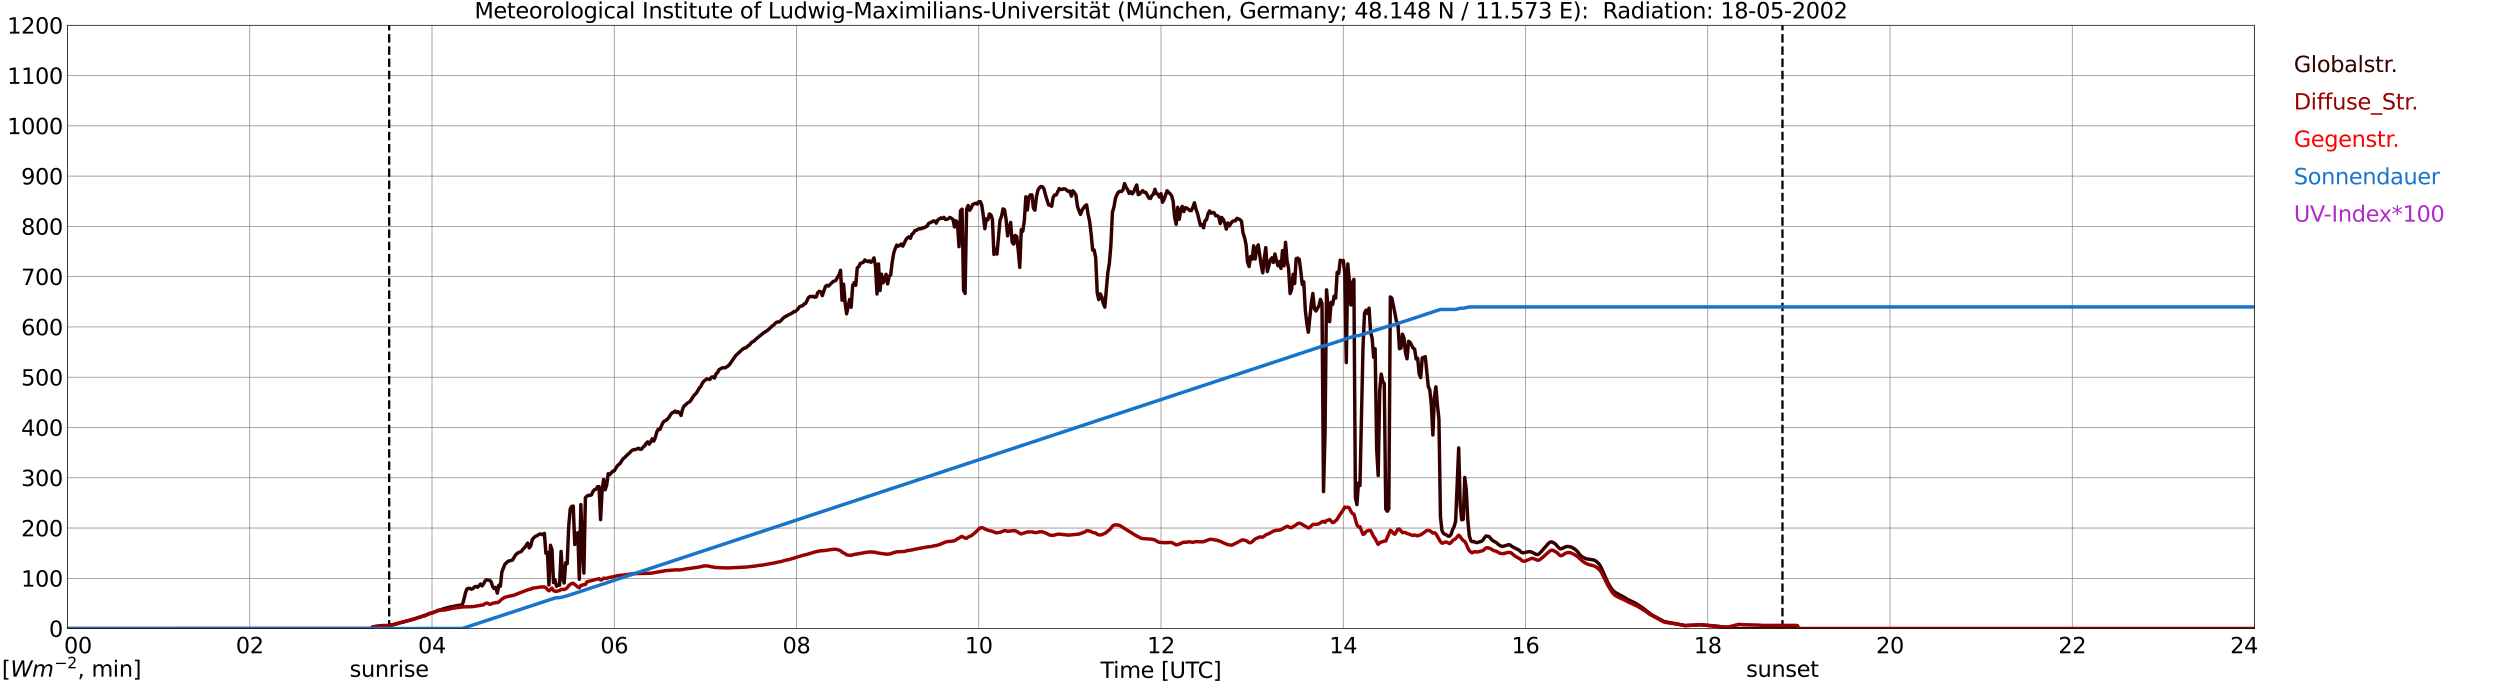<?xml version="1.0" encoding="utf-8" standalone="no"?>
<!DOCTYPE svg PUBLIC "-//W3C//DTD SVG 1.1//EN"
  "http://www.w3.org/Graphics/SVG/1.1/DTD/svg11.dtd">
<svg xmlns:xlink="http://www.w3.org/1999/xlink" width="1085.4pt" height="296.64pt" viewBox="0 0 1085.4 296.64" xmlns="http://www.w3.org/2000/svg" version="1.1">
 <defs>
  <style type="text/css">*{stroke-linejoin: round; stroke-linecap: butt}</style>
 </defs>
 <g id="figure_1">
  <g id="patch_1">
   <path d="M 0 296.64 
L 1085.4 296.64 
L 1085.4 0 
L 0 0 
z
" style="fill: #ffffff"/>
  </g>
  <g id="axes_1">
   <g id="patch_2">
    <path d="M 29.306 272.909 
L 978.814 272.909 
L 978.814 10.976 
L 29.306 10.976 
z
" style="fill: #ffffff"/>
   </g>
   <g id="patch_3">
    <path d="M 978.814 272.909 
L 978.814 272.909 
L 978.814 10.976 
L 978.814 10.976 
z
" clip-path="url(#p283e805f9d)" style="fill: #d3d3d3; opacity: 0.25; stroke: #d3d3d3; stroke-linejoin: miter"/>
   </g>
   <g id="matplotlib.axis_1">
    <g id="xtick_1">
     <g id="line2d_1">
      <path d="M 29.306 272.909 
L 29.306 10.976 
" clip-path="url(#p283e805f9d)" style="fill: none; stroke: #808080; stroke-width: 0.3; stroke-linecap: square"/>
     </g>
     <g id="line2d_2"/>
     <g id="text_1">
      <!--    00 -->
      <g transform="translate(18.733 283.627) scale(0.095 -0.095)">
       <defs>
        <path id="DejaVuSans-20" transform="scale(0.016)"/>
        <path id="DejaVuSans-30" d="M 2034 4250 
Q 1547 4250 1301 3770 
Q 1056 3291 1056 2328 
Q 1056 1369 1301 889 
Q 1547 409 2034 409 
Q 2525 409 2770 889 
Q 3016 1369 3016 2328 
Q 3016 3291 2770 3770 
Q 2525 4250 2034 4250 
z
M 2034 4750 
Q 2819 4750 3233 4129 
Q 3647 3509 3647 2328 
Q 3647 1150 3233 529 
Q 2819 -91 2034 -91 
Q 1250 -91 836 529 
Q 422 1150 422 2328 
Q 422 3509 836 4129 
Q 1250 4750 2034 4750 
z
" transform="scale(0.016)"/>
       </defs>
       <use xlink:href="#DejaVuSans-20"/>
       <use xlink:href="#DejaVuSans-20" transform="translate(31.787 0)"/>
       <use xlink:href="#DejaVuSans-20" transform="translate(63.574 0)"/>
       <use xlink:href="#DejaVuSans-30" transform="translate(95.361 0)"/>
       <use xlink:href="#DejaVuSans-30" transform="translate(158.984 0)"/>
      </g>
     </g>
    </g>
    <g id="xtick_2">
     <g id="line2d_3">
      <path d="M 108.431 272.909 
L 108.431 10.976 
" clip-path="url(#p283e805f9d)" style="fill: none; stroke: #808080; stroke-width: 0.3; stroke-linecap: square"/>
     </g>
     <g id="line2d_4"/>
     <g id="text_2">
      <!-- 02 -->
      <g transform="translate(102.387 283.627) scale(0.095 -0.095)">
       <defs>
        <path id="DejaVuSans-32" d="M 1228 531 
L 3431 531 
L 3431 0 
L 469 0 
L 469 531 
Q 828 903 1448 1529 
Q 2069 2156 2228 2338 
Q 2531 2678 2651 2914 
Q 2772 3150 2772 3378 
Q 2772 3750 2511 3984 
Q 2250 4219 1831 4219 
Q 1534 4219 1204 4116 
Q 875 4013 500 3803 
L 500 4441 
Q 881 4594 1212 4672 
Q 1544 4750 1819 4750 
Q 2544 4750 2975 4387 
Q 3406 4025 3406 3419 
Q 3406 3131 3298 2873 
Q 3191 2616 2906 2266 
Q 2828 2175 2409 1742 
Q 1991 1309 1228 531 
z
" transform="scale(0.016)"/>
       </defs>
       <use xlink:href="#DejaVuSans-30"/>
       <use xlink:href="#DejaVuSans-32" transform="translate(63.623 0)"/>
      </g>
     </g>
    </g>
    <g id="xtick_3">
     <g id="line2d_5">
      <path d="M 187.557 272.909 
L 187.557 10.976 
" clip-path="url(#p283e805f9d)" style="fill: none; stroke: #808080; stroke-width: 0.3; stroke-linecap: square"/>
     </g>
     <g id="line2d_6"/>
     <g id="text_3">
      <!-- 04 -->
      <g transform="translate(181.513 283.627) scale(0.095 -0.095)">
       <defs>
        <path id="DejaVuSans-34" d="M 2419 4116 
L 825 1625 
L 2419 1625 
L 2419 4116 
z
M 2253 4666 
L 3047 4666 
L 3047 1625 
L 3713 1625 
L 3713 1100 
L 3047 1100 
L 3047 0 
L 2419 0 
L 2419 1100 
L 313 1100 
L 313 1709 
L 2253 4666 
z
" transform="scale(0.016)"/>
       </defs>
       <use xlink:href="#DejaVuSans-30"/>
       <use xlink:href="#DejaVuSans-34" transform="translate(63.623 0)"/>
      </g>
     </g>
    </g>
    <g id="xtick_4">
     <g id="line2d_7">
      <path d="M 266.683 272.909 
L 266.683 10.976 
" clip-path="url(#p283e805f9d)" style="fill: none; stroke: #808080; stroke-width: 0.3; stroke-linecap: square"/>
     </g>
     <g id="line2d_8"/>
     <g id="text_4">
      <!-- 06 -->
      <g transform="translate(260.638 283.627) scale(0.095 -0.095)">
       <defs>
        <path id="DejaVuSans-36" d="M 2113 2584 
Q 1688 2584 1439 2293 
Q 1191 2003 1191 1497 
Q 1191 994 1439 701 
Q 1688 409 2113 409 
Q 2538 409 2786 701 
Q 3034 994 3034 1497 
Q 3034 2003 2786 2293 
Q 2538 2584 2113 2584 
z
M 3366 4563 
L 3366 3988 
Q 3128 4100 2886 4159 
Q 2644 4219 2406 4219 
Q 1781 4219 1451 3797 
Q 1122 3375 1075 2522 
Q 1259 2794 1537 2939 
Q 1816 3084 2150 3084 
Q 2853 3084 3261 2657 
Q 3669 2231 3669 1497 
Q 3669 778 3244 343 
Q 2819 -91 2113 -91 
Q 1303 -91 875 529 
Q 447 1150 447 2328 
Q 447 3434 972 4092 
Q 1497 4750 2381 4750 
Q 2619 4750 2861 4703 
Q 3103 4656 3366 4563 
z
" transform="scale(0.016)"/>
       </defs>
       <use xlink:href="#DejaVuSans-30"/>
       <use xlink:href="#DejaVuSans-36" transform="translate(63.623 0)"/>
      </g>
     </g>
    </g>
    <g id="xtick_5">
     <g id="line2d_9">
      <path d="M 345.808 272.909 
L 345.808 10.976 
" clip-path="url(#p283e805f9d)" style="fill: none; stroke: #808080; stroke-width: 0.3; stroke-linecap: square"/>
     </g>
     <g id="line2d_10"/>
     <g id="text_5">
      <!-- 08 -->
      <g transform="translate(339.764 283.627) scale(0.095 -0.095)">
       <defs>
        <path id="DejaVuSans-38" d="M 2034 2216 
Q 1584 2216 1326 1975 
Q 1069 1734 1069 1313 
Q 1069 891 1326 650 
Q 1584 409 2034 409 
Q 2484 409 2743 651 
Q 3003 894 3003 1313 
Q 3003 1734 2745 1975 
Q 2488 2216 2034 2216 
z
M 1403 2484 
Q 997 2584 770 2862 
Q 544 3141 544 3541 
Q 544 4100 942 4425 
Q 1341 4750 2034 4750 
Q 2731 4750 3128 4425 
Q 3525 4100 3525 3541 
Q 3525 3141 3298 2862 
Q 3072 2584 2669 2484 
Q 3125 2378 3379 2068 
Q 3634 1759 3634 1313 
Q 3634 634 3220 271 
Q 2806 -91 2034 -91 
Q 1263 -91 848 271 
Q 434 634 434 1313 
Q 434 1759 690 2068 
Q 947 2378 1403 2484 
z
M 1172 3481 
Q 1172 3119 1398 2916 
Q 1625 2713 2034 2713 
Q 2441 2713 2670 2916 
Q 2900 3119 2900 3481 
Q 2900 3844 2670 4047 
Q 2441 4250 2034 4250 
Q 1625 4250 1398 4047 
Q 1172 3844 1172 3481 
z
" transform="scale(0.016)"/>
       </defs>
       <use xlink:href="#DejaVuSans-30"/>
       <use xlink:href="#DejaVuSans-38" transform="translate(63.623 0)"/>
      </g>
     </g>
    </g>
    <g id="xtick_6">
     <g id="line2d_11">
      <path d="M 424.934 272.909 
L 424.934 10.976 
" clip-path="url(#p283e805f9d)" style="fill: none; stroke: #808080; stroke-width: 0.3; stroke-linecap: square"/>
     </g>
     <g id="line2d_12"/>
     <g id="text_6">
      <!-- 10 -->
      <g transform="translate(418.89 283.627) scale(0.095 -0.095)">
       <defs>
        <path id="DejaVuSans-31" d="M 794 531 
L 1825 531 
L 1825 4091 
L 703 3866 
L 703 4441 
L 1819 4666 
L 2450 4666 
L 2450 531 
L 3481 531 
L 3481 0 
L 794 0 
L 794 531 
z
" transform="scale(0.016)"/>
       </defs>
       <use xlink:href="#DejaVuSans-31"/>
       <use xlink:href="#DejaVuSans-30" transform="translate(63.623 0)"/>
      </g>
     </g>
    </g>
    <g id="xtick_7">
     <g id="line2d_13">
      <path d="M 504.06 272.909 
L 504.06 10.976 
" clip-path="url(#p283e805f9d)" style="fill: none; stroke: #808080; stroke-width: 0.3; stroke-linecap: square"/>
     </g>
     <g id="line2d_14"/>
     <g id="text_7">
      <!-- 12 -->
      <g transform="translate(498.015 283.627) scale(0.095 -0.095)">
       <use xlink:href="#DejaVuSans-31"/>
       <use xlink:href="#DejaVuSans-32" transform="translate(63.623 0)"/>
      </g>
     </g>
    </g>
    <g id="xtick_8">
     <g id="line2d_15">
      <path d="M 583.185 272.909 
L 583.185 10.976 
" clip-path="url(#p283e805f9d)" style="fill: none; stroke: #808080; stroke-width: 0.3; stroke-linecap: square"/>
     </g>
     <g id="line2d_16"/>
     <g id="text_8">
      <!-- 14 -->
      <g transform="translate(577.141 283.627) scale(0.095 -0.095)">
       <use xlink:href="#DejaVuSans-31"/>
       <use xlink:href="#DejaVuSans-34" transform="translate(63.623 0)"/>
      </g>
     </g>
    </g>
    <g id="xtick_9">
     <g id="line2d_17">
      <path d="M 662.311 272.909 
L 662.311 10.976 
" clip-path="url(#p283e805f9d)" style="fill: none; stroke: #808080; stroke-width: 0.3; stroke-linecap: square"/>
     </g>
     <g id="line2d_18"/>
     <g id="text_9">
      <!-- 16 -->
      <g transform="translate(656.267 283.627) scale(0.095 -0.095)">
       <use xlink:href="#DejaVuSans-31"/>
       <use xlink:href="#DejaVuSans-36" transform="translate(63.623 0)"/>
      </g>
     </g>
    </g>
    <g id="xtick_10">
     <g id="line2d_19">
      <path d="M 741.437 272.909 
L 741.437 10.976 
" clip-path="url(#p283e805f9d)" style="fill: none; stroke: #808080; stroke-width: 0.3; stroke-linecap: square"/>
     </g>
     <g id="line2d_20"/>
     <g id="text_10">
      <!-- 18 -->
      <g transform="translate(735.392 283.627) scale(0.095 -0.095)">
       <use xlink:href="#DejaVuSans-31"/>
       <use xlink:href="#DejaVuSans-38" transform="translate(63.623 0)"/>
      </g>
     </g>
    </g>
    <g id="xtick_11">
     <g id="line2d_21">
      <path d="M 820.562 272.909 
L 820.562 10.976 
" clip-path="url(#p283e805f9d)" style="fill: none; stroke: #808080; stroke-width: 0.3; stroke-linecap: square"/>
     </g>
     <g id="line2d_22"/>
     <g id="text_11">
      <!-- 20 -->
      <g transform="translate(814.518 283.627) scale(0.095 -0.095)">
       <use xlink:href="#DejaVuSans-32"/>
       <use xlink:href="#DejaVuSans-30" transform="translate(63.623 0)"/>
      </g>
     </g>
    </g>
    <g id="xtick_12">
     <g id="line2d_23">
      <path d="M 899.688 272.909 
L 899.688 10.976 
" clip-path="url(#p283e805f9d)" style="fill: none; stroke: #808080; stroke-width: 0.3; stroke-linecap: square"/>
     </g>
     <g id="line2d_24"/>
     <g id="text_12">
      <!-- 22 -->
      <g transform="translate(893.644 283.627) scale(0.095 -0.095)">
       <use xlink:href="#DejaVuSans-32"/>
       <use xlink:href="#DejaVuSans-32" transform="translate(63.623 0)"/>
      </g>
     </g>
    </g>
    <g id="xtick_13">
     <g id="line2d_25">
      <path d="M 978.814 272.909 
L 978.814 10.976 
" clip-path="url(#p283e805f9d)" style="fill: none; stroke: #808080; stroke-width: 0.3; stroke-linecap: square"/>
     </g>
     <g id="line2d_26"/>
     <g id="text_13">
      <!-- 24    -->
      <g transform="translate(968.241 283.627) scale(0.095 -0.095)">
       <use xlink:href="#DejaVuSans-32"/>
       <use xlink:href="#DejaVuSans-34" transform="translate(63.623 0)"/>
       <use xlink:href="#DejaVuSans-20" transform="translate(127.246 0)"/>
       <use xlink:href="#DejaVuSans-20" transform="translate(159.033 0)"/>
       <use xlink:href="#DejaVuSans-20" transform="translate(190.82 0)"/>
      </g>
     </g>
    </g>
    <g id="text_14">
     <!-- Time [UTC] -->
     <g transform="translate(477.806 294.322) scale(0.095 -0.095)">
      <defs>
       <path id="DejaVuSans-54" d="M -19 4666 
L 3928 4666 
L 3928 4134 
L 2272 4134 
L 2272 0 
L 1638 0 
L 1638 4134 
L -19 4134 
L -19 4666 
z
" transform="scale(0.016)"/>
       <path id="DejaVuSans-69" d="M 603 3500 
L 1178 3500 
L 1178 0 
L 603 0 
L 603 3500 
z
M 603 4863 
L 1178 4863 
L 1178 4134 
L 603 4134 
L 603 4863 
z
" transform="scale(0.016)"/>
       <path id="DejaVuSans-6d" d="M 3328 2828 
Q 3544 3216 3844 3400 
Q 4144 3584 4550 3584 
Q 5097 3584 5394 3201 
Q 5691 2819 5691 2113 
L 5691 0 
L 5113 0 
L 5113 2094 
Q 5113 2597 4934 2840 
Q 4756 3084 4391 3084 
Q 3944 3084 3684 2787 
Q 3425 2491 3425 1978 
L 3425 0 
L 2847 0 
L 2847 2094 
Q 2847 2600 2669 2842 
Q 2491 3084 2119 3084 
Q 1678 3084 1418 2786 
Q 1159 2488 1159 1978 
L 1159 0 
L 581 0 
L 581 3500 
L 1159 3500 
L 1159 2956 
Q 1356 3278 1631 3431 
Q 1906 3584 2284 3584 
Q 2666 3584 2933 3390 
Q 3200 3197 3328 2828 
z
" transform="scale(0.016)"/>
       <path id="DejaVuSans-65" d="M 3597 1894 
L 3597 1613 
L 953 1613 
Q 991 1019 1311 708 
Q 1631 397 2203 397 
Q 2534 397 2845 478 
Q 3156 559 3463 722 
L 3463 178 
Q 3153 47 2828 -22 
Q 2503 -91 2169 -91 
Q 1331 -91 842 396 
Q 353 884 353 1716 
Q 353 2575 817 3079 
Q 1281 3584 2069 3584 
Q 2775 3584 3186 3129 
Q 3597 2675 3597 1894 
z
M 3022 2063 
Q 3016 2534 2758 2815 
Q 2500 3097 2075 3097 
Q 1594 3097 1305 2825 
Q 1016 2553 972 2059 
L 3022 2063 
z
" transform="scale(0.016)"/>
       <path id="DejaVuSans-5b" d="M 550 4863 
L 1875 4863 
L 1875 4416 
L 1125 4416 
L 1125 -397 
L 1875 -397 
L 1875 -844 
L 550 -844 
L 550 4863 
z
" transform="scale(0.016)"/>
       <path id="DejaVuSans-55" d="M 556 4666 
L 1191 4666 
L 1191 1831 
Q 1191 1081 1462 751 
Q 1734 422 2344 422 
Q 2950 422 3222 751 
Q 3494 1081 3494 1831 
L 3494 4666 
L 4128 4666 
L 4128 1753 
Q 4128 841 3676 375 
Q 3225 -91 2344 -91 
Q 1459 -91 1007 375 
Q 556 841 556 1753 
L 556 4666 
z
" transform="scale(0.016)"/>
       <path id="DejaVuSans-43" d="M 4122 4306 
L 4122 3641 
Q 3803 3938 3442 4084 
Q 3081 4231 2675 4231 
Q 1875 4231 1450 3742 
Q 1025 3253 1025 2328 
Q 1025 1406 1450 917 
Q 1875 428 2675 428 
Q 3081 428 3442 575 
Q 3803 722 4122 1019 
L 4122 359 
Q 3791 134 3420 21 
Q 3050 -91 2638 -91 
Q 1578 -91 968 557 
Q 359 1206 359 2328 
Q 359 3453 968 4101 
Q 1578 4750 2638 4750 
Q 3056 4750 3426 4639 
Q 3797 4528 4122 4306 
z
" transform="scale(0.016)"/>
       <path id="DejaVuSans-5d" d="M 1947 4863 
L 1947 -844 
L 622 -844 
L 622 -397 
L 1369 -397 
L 1369 4416 
L 622 4416 
L 622 4863 
L 1947 4863 
z
" transform="scale(0.016)"/>
      </defs>
      <use xlink:href="#DejaVuSans-54"/>
      <use xlink:href="#DejaVuSans-69" transform="translate(57.959 0)"/>
      <use xlink:href="#DejaVuSans-6d" transform="translate(85.742 0)"/>
      <use xlink:href="#DejaVuSans-65" transform="translate(183.154 0)"/>
      <use xlink:href="#DejaVuSans-20" transform="translate(244.678 0)"/>
      <use xlink:href="#DejaVuSans-5b" transform="translate(276.465 0)"/>
      <use xlink:href="#DejaVuSans-55" transform="translate(315.479 0)"/>
      <use xlink:href="#DejaVuSans-54" transform="translate(388.672 0)"/>
      <use xlink:href="#DejaVuSans-43" transform="translate(443.881 0)"/>
      <use xlink:href="#DejaVuSans-5d" transform="translate(513.705 0)"/>
     </g>
    </g>
   </g>
   <g id="matplotlib.axis_2">
    <g id="ytick_1">
     <g id="line2d_27">
      <path d="M 29.306 272.909 
L 978.814 272.909 
" clip-path="url(#p283e805f9d)" style="fill: none; stroke: #808080; stroke-width: 0.3; stroke-linecap: square"/>
     </g>
     <g id="line2d_28"/>
     <g id="text_15">
      <!-- 0 -->
      <g transform="translate(21.261 276.518) scale(0.095 -0.095)">
       <use xlink:href="#DejaVuSans-30"/>
      </g>
     </g>
    </g>
    <g id="ytick_2">
     <g id="line2d_29">
      <path d="M 29.306 251.081 
L 978.814 251.081 
" clip-path="url(#p283e805f9d)" style="fill: none; stroke: #808080; stroke-width: 0.3; stroke-linecap: square"/>
     </g>
     <g id="line2d_30"/>
     <g id="text_16">
      <!-- 100 -->
      <g transform="translate(9.173 254.69) scale(0.095 -0.095)">
       <use xlink:href="#DejaVuSans-31"/>
       <use xlink:href="#DejaVuSans-30" transform="translate(63.623 0)"/>
       <use xlink:href="#DejaVuSans-30" transform="translate(127.246 0)"/>
      </g>
     </g>
    </g>
    <g id="ytick_3">
     <g id="line2d_31">
      <path d="M 29.306 229.253 
L 978.814 229.253 
" clip-path="url(#p283e805f9d)" style="fill: none; stroke: #808080; stroke-width: 0.3; stroke-linecap: square"/>
     </g>
     <g id="line2d_32"/>
     <g id="text_17">
      <!-- 200 -->
      <g transform="translate(9.173 232.863) scale(0.095 -0.095)">
       <use xlink:href="#DejaVuSans-32"/>
       <use xlink:href="#DejaVuSans-30" transform="translate(63.623 0)"/>
       <use xlink:href="#DejaVuSans-30" transform="translate(127.246 0)"/>
      </g>
     </g>
    </g>
    <g id="ytick_4">
     <g id="line2d_33">
      <path d="M 29.306 207.426 
L 978.814 207.426 
" clip-path="url(#p283e805f9d)" style="fill: none; stroke: #808080; stroke-width: 0.3; stroke-linecap: square"/>
     </g>
     <g id="line2d_34"/>
     <g id="text_18">
      <!-- 300 -->
      <g transform="translate(9.173 211.035) scale(0.095 -0.095)">
       <defs>
        <path id="DejaVuSans-33" d="M 2597 2516 
Q 3050 2419 3304 2112 
Q 3559 1806 3559 1356 
Q 3559 666 3084 287 
Q 2609 -91 1734 -91 
Q 1441 -91 1130 -33 
Q 819 25 488 141 
L 488 750 
Q 750 597 1062 519 
Q 1375 441 1716 441 
Q 2309 441 2620 675 
Q 2931 909 2931 1356 
Q 2931 1769 2642 2001 
Q 2353 2234 1838 2234 
L 1294 2234 
L 1294 2753 
L 1863 2753 
Q 2328 2753 2575 2939 
Q 2822 3125 2822 3475 
Q 2822 3834 2567 4026 
Q 2313 4219 1838 4219 
Q 1578 4219 1281 4162 
Q 984 4106 628 3988 
L 628 4550 
Q 988 4650 1302 4700 
Q 1616 4750 1894 4750 
Q 2613 4750 3031 4423 
Q 3450 4097 3450 3541 
Q 3450 3153 3228 2886 
Q 3006 2619 2597 2516 
z
" transform="scale(0.016)"/>
       </defs>
       <use xlink:href="#DejaVuSans-33"/>
       <use xlink:href="#DejaVuSans-30" transform="translate(63.623 0)"/>
       <use xlink:href="#DejaVuSans-30" transform="translate(127.246 0)"/>
      </g>
     </g>
    </g>
    <g id="ytick_5">
     <g id="line2d_35">
      <path d="M 29.306 185.598 
L 978.814 185.598 
" clip-path="url(#p283e805f9d)" style="fill: none; stroke: #808080; stroke-width: 0.3; stroke-linecap: square"/>
     </g>
     <g id="line2d_36"/>
     <g id="text_19">
      <!-- 400 -->
      <g transform="translate(9.173 189.207) scale(0.095 -0.095)">
       <use xlink:href="#DejaVuSans-34"/>
       <use xlink:href="#DejaVuSans-30" transform="translate(63.623 0)"/>
       <use xlink:href="#DejaVuSans-30" transform="translate(127.246 0)"/>
      </g>
     </g>
    </g>
    <g id="ytick_6">
     <g id="line2d_37">
      <path d="M 29.306 163.77 
L 978.814 163.77 
" clip-path="url(#p283e805f9d)" style="fill: none; stroke: #808080; stroke-width: 0.3; stroke-linecap: square"/>
     </g>
     <g id="line2d_38"/>
     <g id="text_20">
      <!-- 500 -->
      <g transform="translate(9.173 167.379) scale(0.095 -0.095)">
       <defs>
        <path id="DejaVuSans-35" d="M 691 4666 
L 3169 4666 
L 3169 4134 
L 1269 4134 
L 1269 2991 
Q 1406 3038 1543 3061 
Q 1681 3084 1819 3084 
Q 2600 3084 3056 2656 
Q 3513 2228 3513 1497 
Q 3513 744 3044 326 
Q 2575 -91 1722 -91 
Q 1428 -91 1123 -41 
Q 819 9 494 109 
L 494 744 
Q 775 591 1075 516 
Q 1375 441 1709 441 
Q 2250 441 2565 725 
Q 2881 1009 2881 1497 
Q 2881 1984 2565 2268 
Q 2250 2553 1709 2553 
Q 1456 2553 1204 2497 
Q 953 2441 691 2322 
L 691 4666 
z
" transform="scale(0.016)"/>
       </defs>
       <use xlink:href="#DejaVuSans-35"/>
       <use xlink:href="#DejaVuSans-30" transform="translate(63.623 0)"/>
       <use xlink:href="#DejaVuSans-30" transform="translate(127.246 0)"/>
      </g>
     </g>
    </g>
    <g id="ytick_7">
     <g id="line2d_39">
      <path d="M 29.306 141.942 
L 978.814 141.942 
" clip-path="url(#p283e805f9d)" style="fill: none; stroke: #808080; stroke-width: 0.3; stroke-linecap: square"/>
     </g>
     <g id="line2d_40"/>
     <g id="text_21">
      <!-- 600 -->
      <g transform="translate(9.173 145.551) scale(0.095 -0.095)">
       <use xlink:href="#DejaVuSans-36"/>
       <use xlink:href="#DejaVuSans-30" transform="translate(63.623 0)"/>
       <use xlink:href="#DejaVuSans-30" transform="translate(127.246 0)"/>
      </g>
     </g>
    </g>
    <g id="ytick_8">
     <g id="line2d_41">
      <path d="M 29.306 120.114 
L 978.814 120.114 
" clip-path="url(#p283e805f9d)" style="fill: none; stroke: #808080; stroke-width: 0.3; stroke-linecap: square"/>
     </g>
     <g id="line2d_42"/>
     <g id="text_22">
      <!-- 700 -->
      <g transform="translate(9.173 123.724) scale(0.095 -0.095)">
       <defs>
        <path id="DejaVuSans-37" d="M 525 4666 
L 3525 4666 
L 3525 4397 
L 1831 0 
L 1172 0 
L 2766 4134 
L 525 4134 
L 525 4666 
z
" transform="scale(0.016)"/>
       </defs>
       <use xlink:href="#DejaVuSans-37"/>
       <use xlink:href="#DejaVuSans-30" transform="translate(63.623 0)"/>
       <use xlink:href="#DejaVuSans-30" transform="translate(127.246 0)"/>
      </g>
     </g>
    </g>
    <g id="ytick_9">
     <g id="line2d_43">
      <path d="M 29.306 98.287 
L 978.814 98.287 
" clip-path="url(#p283e805f9d)" style="fill: none; stroke: #808080; stroke-width: 0.3; stroke-linecap: square"/>
     </g>
     <g id="line2d_44"/>
     <g id="text_23">
      <!-- 800 -->
      <g transform="translate(9.173 101.896) scale(0.095 -0.095)">
       <use xlink:href="#DejaVuSans-38"/>
       <use xlink:href="#DejaVuSans-30" transform="translate(63.623 0)"/>
       <use xlink:href="#DejaVuSans-30" transform="translate(127.246 0)"/>
      </g>
     </g>
    </g>
    <g id="ytick_10">
     <g id="line2d_45">
      <path d="M 29.306 76.459 
L 978.814 76.459 
" clip-path="url(#p283e805f9d)" style="fill: none; stroke: #808080; stroke-width: 0.3; stroke-linecap: square"/>
     </g>
     <g id="line2d_46"/>
     <g id="text_24">
      <!-- 900 -->
      <g transform="translate(9.173 80.068) scale(0.095 -0.095)">
       <defs>
        <path id="DejaVuSans-39" d="M 703 97 
L 703 672 
Q 941 559 1184 500 
Q 1428 441 1663 441 
Q 2288 441 2617 861 
Q 2947 1281 2994 2138 
Q 2813 1869 2534 1725 
Q 2256 1581 1919 1581 
Q 1219 1581 811 2004 
Q 403 2428 403 3163 
Q 403 3881 828 4315 
Q 1253 4750 1959 4750 
Q 2769 4750 3195 4129 
Q 3622 3509 3622 2328 
Q 3622 1225 3098 567 
Q 2575 -91 1691 -91 
Q 1453 -91 1209 -44 
Q 966 3 703 97 
z
M 1959 2075 
Q 2384 2075 2632 2365 
Q 2881 2656 2881 3163 
Q 2881 3666 2632 3958 
Q 2384 4250 1959 4250 
Q 1534 4250 1286 3958 
Q 1038 3666 1038 3163 
Q 1038 2656 1286 2365 
Q 1534 2075 1959 2075 
z
" transform="scale(0.016)"/>
       </defs>
       <use xlink:href="#DejaVuSans-39"/>
       <use xlink:href="#DejaVuSans-30" transform="translate(63.623 0)"/>
       <use xlink:href="#DejaVuSans-30" transform="translate(127.246 0)"/>
      </g>
     </g>
    </g>
    <g id="ytick_11">
     <g id="line2d_47">
      <path d="M 29.306 54.631 
L 978.814 54.631 
" clip-path="url(#p283e805f9d)" style="fill: none; stroke: #808080; stroke-width: 0.3; stroke-linecap: square"/>
     </g>
     <g id="line2d_48"/>
     <g id="text_25">
      <!-- 1000 -->
      <g transform="translate(3.128 58.24) scale(0.095 -0.095)">
       <use xlink:href="#DejaVuSans-31"/>
       <use xlink:href="#DejaVuSans-30" transform="translate(63.623 0)"/>
       <use xlink:href="#DejaVuSans-30" transform="translate(127.246 0)"/>
       <use xlink:href="#DejaVuSans-30" transform="translate(190.869 0)"/>
      </g>
     </g>
    </g>
    <g id="ytick_12">
     <g id="line2d_49">
      <path d="M 29.306 32.803 
L 978.814 32.803 
" clip-path="url(#p283e805f9d)" style="fill: none; stroke: #808080; stroke-width: 0.3; stroke-linecap: square"/>
     </g>
     <g id="line2d_50"/>
     <g id="text_26">
      <!-- 1100 -->
      <g transform="translate(3.128 36.413) scale(0.095 -0.095)">
       <use xlink:href="#DejaVuSans-31"/>
       <use xlink:href="#DejaVuSans-31" transform="translate(63.623 0)"/>
       <use xlink:href="#DejaVuSans-30" transform="translate(127.246 0)"/>
       <use xlink:href="#DejaVuSans-30" transform="translate(190.869 0)"/>
      </g>
     </g>
    </g>
    <g id="ytick_13">
     <g id="line2d_51">
      <path d="M 29.306 10.976 
L 978.814 10.976 
" clip-path="url(#p283e805f9d)" style="fill: none; stroke: #808080; stroke-width: 0.3; stroke-linecap: square"/>
     </g>
     <g id="line2d_52"/>
     <g id="text_27">
      <!-- 1200 -->
      <g transform="translate(3.128 14.585) scale(0.095 -0.095)">
       <use xlink:href="#DejaVuSans-31"/>
       <use xlink:href="#DejaVuSans-32" transform="translate(63.623 0)"/>
       <use xlink:href="#DejaVuSans-30" transform="translate(127.246 0)"/>
       <use xlink:href="#DejaVuSans-30" transform="translate(190.869 0)"/>
      </g>
     </g>
    </g>
   </g>
   <g id="line2d_53">
    <path d="M 168.963 272.909 
L 168.963 10.976 
" clip-path="url(#p283e805f9d)" style="fill: none; stroke-dasharray: 3.7,1.6; stroke-dashoffset: 0; stroke: #000000"/>
   </g>
   <g id="line2d_54">
    <path d="M 773.878 272.909 
L 773.878 10.976 
" clip-path="url(#p283e805f9d)" style="fill: none; stroke-dasharray: 3.7,1.6; stroke-dashoffset: 0; stroke: #000000"/>
   </g>
   <g id="line2d_55">
    <path d="M 29.306 272.909 
L 161.182 272.909 
L 161.841 272.143 
L 165.798 271.601 
L 168.435 271.599 
L 170.413 271.232 
L 179.645 268.807 
L 188.217 265.841 
L 192.832 264.21 
L 195.47 263.518 
L 198.767 262.875 
L 200.085 262.682 
L 200.745 262.46 
L 201.404 260.353 
L 202.063 257.431 
L 202.723 255.717 
L 203.382 255.447 
L 204.042 255.466 
L 204.701 255.822 
L 205.36 255.547 
L 206.02 254.816 
L 206.679 254.602 
L 207.339 254.977 
L 208.657 253.545 
L 209.317 254.368 
L 209.976 253.467 
L 210.635 252.148 
L 211.295 251.738 
L 212.614 251.965 
L 213.273 252.681 
L 213.932 254.781 
L 214.592 255.547 
L 215.251 254.979 
L 215.91 257.529 
L 216.57 254.074 
L 217.229 254.554 
L 217.889 248.346 
L 219.207 244.989 
L 220.526 243.686 
L 221.845 243.345 
L 222.504 243.171 
L 223.823 240.92 
L 224.482 240.298 
L 225.142 239.912 
L 225.801 239.669 
L 226.461 239.305 
L 227.12 238.329 
L 227.779 237.792 
L 229.098 235.765 
L 229.757 237.867 
L 230.417 237.052 
L 231.076 234.306 
L 231.736 233.492 
L 232.395 232.892 
L 233.054 232.597 
L 234.373 231.853 
L 235.033 231.864 
L 235.692 232.169 
L 236.351 231.58 
L 237.011 240.23 
L 237.67 239.818 
L 238.329 253.962 
L 238.989 236.718 
L 239.648 238.67 
L 240.308 252.921 
L 240.967 251.701 
L 241.626 254.567 
L 242.286 253.988 
L 242.945 254.056 
L 243.604 239.392 
L 244.264 250.819 
L 244.923 253.133 
L 245.583 244.362 
L 246.242 244.753 
L 246.901 228.67 
L 247.561 221.015 
L 248.22 219.865 
L 248.88 219.741 
L 249.539 236.391 
L 250.198 234.084 
L 250.858 231.266 
L 251.517 251.498 
L 252.176 219.068 
L 252.836 237.151 
L 253.495 248.831 
L 254.155 216.041 
L 254.814 215.438 
L 255.473 215 
L 256.133 215.122 
L 256.792 214.854 
L 257.451 213.347 
L 258.111 212.59 
L 258.77 212.437 
L 259.43 211.302 
L 260.089 211.274 
L 260.748 225.63 
L 261.408 212.928 
L 262.067 208.144 
L 262.726 212.636 
L 263.386 210.652 
L 264.045 205.664 
L 264.705 206.101 
L 266.023 204.586 
L 266.683 204.435 
L 268.002 202.248 
L 269.32 201.106 
L 269.98 199.95 
L 270.639 199.081 
L 271.298 198.574 
L 271.958 197.854 
L 273.277 196.656 
L 273.936 195.94 
L 274.595 195.416 
L 275.255 195.217 
L 275.914 195.169 
L 277.233 194.604 
L 277.892 195.064 
L 278.552 194.997 
L 279.211 194.076 
L 279.87 193.591 
L 280.53 192.508 
L 281.189 191.845 
L 281.849 192.845 
L 282.508 191.947 
L 283.167 190.5 
L 283.827 191.504 
L 284.486 190.079 
L 285.145 187.599 
L 285.805 186.285 
L 286.464 186.484 
L 287.783 183.542 
L 288.442 182.795 
L 289.102 182.544 
L 289.761 181.959 
L 290.42 181.215 
L 291.08 180.112 
L 291.739 179.305 
L 292.399 178.977 
L 293.058 178.443 
L 293.717 179.082 
L 294.377 178.694 
L 295.036 179.283 
L 295.696 180.383 
L 296.355 177.631 
L 297.014 176.179 
L 297.674 175.758 
L 298.333 175.057 
L 299.652 174.263 
L 300.971 172.169 
L 301.63 171.294 
L 302.289 170.764 
L 303.608 168.478 
L 304.267 167.778 
L 304.927 166.378 
L 305.586 165.505 
L 306.905 164.506 
L 308.224 164.73 
L 308.883 163.766 
L 309.543 163.615 
L 310.202 164.143 
L 310.861 162.382 
L 311.521 161.775 
L 312.18 160.502 
L 313.499 159.752 
L 314.158 159.631 
L 314.818 159.701 
L 316.136 158.843 
L 316.796 158.18 
L 319.433 154.347 
L 322.071 151.926 
L 322.73 151.324 
L 324.049 150.892 
L 324.708 150.156 
L 325.368 149.837 
L 326.027 148.966 
L 326.686 148.39 
L 327.346 148.126 
L 328.005 147.401 
L 331.302 144.677 
L 333.28 143.392 
L 334.599 142.167 
L 335.258 141.543 
L 335.918 141.091 
L 336.577 140.362 
L 337.236 139.866 
L 338.555 139.692 
L 339.874 138.29 
L 340.533 137.69 
L 342.512 136.618 
L 343.83 135.99 
L 344.49 135.381 
L 345.149 135.32 
L 345.808 134.789 
L 346.468 134.106 
L 347.127 133.165 
L 347.787 132.888 
L 348.446 132.746 
L 349.105 131.984 
L 349.765 131.753 
L 351.083 129.103 
L 351.743 128.695 
L 352.402 128.824 
L 353.062 128.636 
L 353.721 129.053 
L 354.38 128.911 
L 355.04 127.049 
L 355.699 126.482 
L 356.359 126.75 
L 357.018 128.341 
L 358.337 124.441 
L 358.996 123.891 
L 359.655 124.222 
L 361.634 122.297 
L 362.952 121.686 
L 363.612 120.315 
L 364.271 119.409 
L 364.93 117.342 
L 365.59 130.36 
L 366.249 123.382 
L 366.909 131.33 
L 367.568 136.254 
L 368.887 129.981 
L 369.546 133.416 
L 370.206 123.878 
L 370.865 122.701 
L 371.524 123.882 
L 372.184 116.316 
L 372.843 115.758 
L 373.502 114.378 
L 374.821 113.915 
L 375.481 112.837 
L 376.14 113.339 
L 376.799 113.601 
L 377.459 113.228 
L 378.118 113.902 
L 378.777 113.33 
L 379.437 111.975 
L 380.096 115.373 
L 380.756 127.623 
L 381.415 114.579 
L 382.074 126.13 
L 382.734 119.058 
L 383.393 122.777 
L 384.053 121.638 
L 384.712 119.091 
L 385.371 123.247 
L 386.031 119.944 
L 386.69 119.425 
L 387.349 113.876 
L 388.009 109.945 
L 388.668 107.904 
L 389.328 106.411 
L 389.987 106.885 
L 390.646 106.529 
L 391.306 105.933 
L 391.965 106.876 
L 393.284 104.093 
L 393.943 103.272 
L 394.603 102.818 
L 395.262 103.471 
L 395.921 101.694 
L 396.581 101.185 
L 397.24 100.066 
L 397.899 99.978 
L 398.559 99.522 
L 399.218 99.273 
L 399.878 99.358 
L 400.537 98.948 
L 401.196 98.913 
L 401.856 98.466 
L 402.515 98.208 
L 403.175 96.973 
L 404.493 96.375 
L 405.153 95.938 
L 405.812 95.977 
L 406.471 96.881 
L 407.131 95.53 
L 408.45 94.611 
L 409.109 94.838 
L 409.768 94.373 
L 410.428 95.264 
L 411.087 95.235 
L 411.746 94.93 
L 412.406 94.382 
L 413.725 95.176 
L 414.384 98.536 
L 415.043 95.849 
L 415.703 96.942 
L 416.362 107.107 
L 417.022 91.509 
L 417.681 90.809 
L 418.34 125.991 
L 419 127.403 
L 419.659 90.835 
L 420.318 89.239 
L 420.978 91.269 
L 421.637 90.355 
L 422.297 88.765 
L 423.615 88.257 
L 424.275 88.615 
L 424.934 87.604 
L 425.593 87.532 
L 426.253 89.126 
L 426.912 93.651 
L 427.572 99.276 
L 428.231 95.002 
L 428.89 95.425 
L 429.55 92.878 
L 430.209 93.308 
L 430.869 95.303 
L 431.528 110.482 
L 432.187 108.085 
L 432.847 110.314 
L 434.165 95.606 
L 434.825 93.963 
L 435.484 90.684 
L 436.144 91.125 
L 436.803 95.253 
L 437.462 102.406 
L 438.781 96.562 
L 439.44 105.176 
L 440.1 105.977 
L 440.759 102.214 
L 441.419 102.659 
L 442.078 108.659 
L 442.737 116.079 
L 443.397 99.708 
L 444.056 100.404 
L 444.716 95.934 
L 445.375 85.452 
L 446.034 91.138 
L 446.694 85.513 
L 447.353 84.616 
L 448.012 84.627 
L 448.672 90.339 
L 449.331 91.243 
L 449.991 85.347 
L 450.65 82.486 
L 451.309 81.497 
L 451.969 80.945 
L 452.628 81.134 
L 453.287 82.147 
L 453.947 84.78 
L 455.266 88.99 
L 455.925 89.064 
L 456.584 89.556 
L 457.244 85.681 
L 457.903 84.668 
L 458.563 84.633 
L 459.881 81.874 
L 460.541 82.226 
L 461.2 82.287 
L 461.859 81.946 
L 462.519 82.095 
L 463.838 83.16 
L 464.497 82.948 
L 465.156 85.181 
L 465.816 82.82 
L 466.475 83.618 
L 467.134 84.719 
L 467.794 89.562 
L 468.453 91.498 
L 469.113 93.076 
L 469.772 91.243 
L 471.091 89.398 
L 471.75 88.931 
L 472.409 93.055 
L 473.069 96.078 
L 473.728 101.55 
L 474.388 108.568 
L 475.047 108.541 
L 475.706 111.881 
L 476.366 127.051 
L 477.025 130.066 
L 477.685 127.599 
L 478.344 128.905 
L 479.003 131.72 
L 479.663 133.353 
L 480.981 118.298 
L 481.641 114.319 
L 482.3 106.538 
L 482.96 92.227 
L 483.619 89.92 
L 484.278 86.094 
L 484.938 84.492 
L 485.597 83.383 
L 486.256 83.044 
L 486.916 83.156 
L 487.575 82.361 
L 488.235 79.696 
L 488.894 81.313 
L 489.553 82.243 
L 490.213 83.983 
L 490.872 83.212 
L 491.532 84.153 
L 492.191 83.418 
L 492.85 81.641 
L 493.51 80.303 
L 494.169 84.502 
L 494.828 84.219 
L 495.488 83.367 
L 496.147 82.776 
L 496.807 83.54 
L 497.466 83.509 
L 498.785 85.965 
L 499.444 86.188 
L 500.103 84.928 
L 500.763 84.302 
L 501.422 82.202 
L 502.082 84.077 
L 502.741 84.313 
L 503.4 85.563 
L 504.06 84.112 
L 504.719 87.833 
L 505.379 86.609 
L 506.697 82.817 
L 508.016 84.11 
L 508.675 84.987 
L 509.335 87.419 
L 509.994 94.473 
L 510.654 97.385 
L 511.313 90.014 
L 511.972 95.235 
L 512.632 91.276 
L 513.291 89.606 
L 513.95 91.867 
L 514.61 90.147 
L 515.269 90.376 
L 515.929 90.828 
L 516.588 91.422 
L 517.247 91.407 
L 517.907 89.938 
L 518.566 88.041 
L 519.226 90.754 
L 519.885 92.563 
L 521.204 97.905 
L 521.863 97.435 
L 522.522 98.92 
L 523.182 95.792 
L 523.841 95.399 
L 524.501 92.734 
L 525.16 91.594 
L 525.819 92.572 
L 526.479 92.243 
L 527.138 92.43 
L 527.797 93.677 
L 528.457 93.655 
L 529.116 94.035 
L 529.776 97.08 
L 530.435 94.423 
L 531.094 95.259 
L 531.754 96.953 
L 532.413 99.476 
L 533.073 96.789 
L 533.732 98.082 
L 534.391 96.975 
L 535.051 96.152 
L 535.71 95.851 
L 536.369 95.859 
L 537.029 94.796 
L 538.348 95.325 
L 539.007 96.071 
L 539.666 101.111 
L 540.326 103.126 
L 540.985 106.184 
L 541.644 113.863 
L 542.304 115.714 
L 542.963 111.375 
L 543.623 112.54 
L 544.282 106.723 
L 544.941 112.433 
L 545.601 108.007 
L 546.26 106.302 
L 547.579 115.219 
L 548.238 118.429 
L 548.898 112.01 
L 549.557 107.5 
L 550.216 117.903 
L 551.535 112.848 
L 552.195 111.933 
L 552.854 113.942 
L 553.513 110.279 
L 554.173 113.082 
L 554.832 115.395 
L 555.491 113.529 
L 556.151 116.539 
L 556.81 108.788 
L 557.47 115.389 
L 558.129 105.215 
L 558.788 113.309 
L 559.448 116.53 
L 560.107 127.47 
L 560.766 125.67 
L 561.426 119.102 
L 562.085 123.077 
L 562.745 112.313 
L 563.404 112.075 
L 564.063 112.573 
L 564.723 117.373 
L 565.382 123.522 
L 566.042 122.382 
L 566.701 134.567 
L 567.36 140.286 
L 568.02 144.247 
L 569.338 131.513 
L 569.998 127.409 
L 570.657 134.025 
L 571.317 135.018 
L 572.635 132.737 
L 573.295 129.974 
L 573.954 131.812 
L 574.613 213.441 
L 575.273 188.429 
L 575.932 125.844 
L 576.592 133.628 
L 577.251 139.698 
L 577.91 131.279 
L 578.57 132.181 
L 579.229 128.555 
L 579.889 129.444 
L 580.548 118.229 
L 581.207 118.739 
L 581.867 112.964 
L 582.526 113.359 
L 583.185 113.06 
L 583.845 118.663 
L 584.504 157.407 
L 585.164 114.577 
L 585.823 122.013 
L 586.482 132.404 
L 587.142 122.684 
L 587.801 121.317 
L 588.46 215.973 
L 589.12 219.082 
L 589.779 209.72 
L 590.439 210.822 
L 591.757 150.927 
L 592.417 135.959 
L 593.076 134.65 
L 593.736 136.086 
L 594.395 133.787 
L 595.054 144.3 
L 595.714 146.747 
L 596.373 155.1 
L 597.032 151.407 
L 597.692 194.888 
L 598.351 206.465 
L 599.011 169.635 
L 599.67 162.414 
L 600.329 165.577 
L 600.989 166.525 
L 601.648 221.039 
L 602.307 221.945 
L 602.967 220.917 
L 603.626 128.926 
L 604.286 129.437 
L 605.604 135.931 
L 606.264 139.46 
L 606.923 140.659 
L 607.582 151.407 
L 608.242 151.14 
L 608.901 145.103 
L 609.561 146.86 
L 610.22 153.201 
L 610.879 155.75 
L 611.539 148.172 
L 612.198 148.624 
L 613.517 151.127 
L 614.176 151.54 
L 614.836 155.881 
L 615.495 155.53 
L 616.154 162.371 
L 616.814 163.934 
L 617.473 155.414 
L 618.792 154.842 
L 620.111 167.841 
L 620.77 169.321 
L 621.429 175.799 
L 622.089 188.85 
L 622.748 172.503 
L 623.408 167.963 
L 624.067 175.852 
L 624.726 181.872 
L 625.386 224.408 
L 626.045 230.399 
L 626.705 231.63 
L 628.023 232.283 
L 628.683 232.77 
L 629.342 232.774 
L 630.001 231.98 
L 630.661 229.969 
L 631.32 228.67 
L 631.98 226.291 
L 633.298 194.458 
L 633.958 219.184 
L 634.617 225.68 
L 635.276 225.475 
L 635.936 207.295 
L 636.595 212.638 
L 637.255 225.689 
L 637.914 232.65 
L 638.573 234.76 
L 639.233 235.199 
L 639.892 235.07 
L 640.552 235.479 
L 641.211 235.583 
L 643.189 235.02 
L 643.848 234.49 
L 644.508 233.429 
L 645.167 232.704 
L 646.486 232.942 
L 647.805 234.507 
L 649.783 235.671 
L 650.442 236.312 
L 651.102 236.779 
L 651.761 237.103 
L 652.42 237.253 
L 655.058 236.45 
L 655.717 236.651 
L 656.377 237.231 
L 659.674 238.934 
L 660.333 239.632 
L 660.992 239.986 
L 661.652 239.96 
L 663.63 239.493 
L 664.289 239.521 
L 664.949 239.676 
L 666.927 240.693 
L 667.586 240.77 
L 668.246 240.451 
L 669.564 238.995 
L 672.202 236.005 
L 672.861 235.47 
L 673.521 235.234 
L 674.18 235.465 
L 674.839 235.839 
L 675.499 236.384 
L 676.817 237.915 
L 677.477 238.288 
L 678.136 238.163 
L 679.455 237.53 
L 680.114 237.288 
L 680.774 237.244 
L 682.092 237.478 
L 683.411 238.229 
L 684.071 238.689 
L 684.73 239.316 
L 686.049 240.955 
L 686.708 241.61 
L 688.027 242.374 
L 688.686 242.608 
L 691.983 243.127 
L 692.643 243.452 
L 693.302 243.917 
L 693.961 244.572 
L 694.621 245.432 
L 695.28 246.665 
L 697.918 252.609 
L 699.236 254.973 
L 699.896 255.901 
L 700.555 256.63 
L 701.215 257.171 
L 705.171 259.312 
L 706.49 260.183 
L 708.468 261.115 
L 709.786 261.716 
L 713.083 263.835 
L 717.04 266.895 
L 722.315 269.761 
L 724.293 270.187 
L 728.909 271.029 
L 731.546 271.575 
L 734.184 271.462 
L 736.162 271.374 
L 738.14 271.267 
L 740.777 271.453 
L 744.734 271.835 
L 746.712 272.051 
L 750.009 272.324 
L 755.284 272.909 
L 978.154 272.909 
L 978.154 272.909 
" clip-path="url(#p283e805f9d)" style="fill: none; stroke: #330000; stroke-width: 1.5; stroke-linecap: square"/>
   </g>
   <g id="line2d_56">
    <path d="M 29.306 272.909 
L 161.182 272.909 
L 161.841 272.173 
L 166.457 271.612 
L 169.094 271.59 
L 171.073 271.206 
L 173.051 270.584 
L 176.348 269.707 
L 183.601 267.576 
L 184.26 267.476 
L 184.92 267.192 
L 186.238 266.369 
L 188.217 265.928 
L 190.195 264.983 
L 190.854 264.828 
L 192.832 264.898 
L 196.788 264.034 
L 199.426 263.665 
L 201.404 263.484 
L 204.042 263.412 
L 205.36 263.368 
L 209.976 262.586 
L 210.635 262.052 
L 211.295 261.812 
L 211.954 262.025 
L 212.614 262.392 
L 213.273 262.222 
L 213.932 261.877 
L 214.592 261.812 
L 215.251 261.598 
L 215.91 261.652 
L 216.57 261.353 
L 217.889 260.111 
L 219.207 259.312 
L 221.186 258.808 
L 222.504 258.572 
L 223.164 258.398 
L 224.482 257.863 
L 227.779 256.593 
L 229.757 255.87 
L 230.417 255.794 
L 231.076 255.377 
L 232.395 255.215 
L 235.033 254.825 
L 236.351 254.84 
L 237.011 255.1 
L 237.67 255.96 
L 238.329 256.499 
L 239.648 255.348 
L 240.308 256.407 
L 240.967 256.715 
L 241.626 256.71 
L 242.945 256.383 
L 243.604 255.938 
L 244.264 255.853 
L 244.923 255.953 
L 245.583 255.652 
L 246.242 255.211 
L 246.901 254.242 
L 248.22 253.303 
L 248.88 253.279 
L 249.539 253.709 
L 250.858 254.883 
L 251.517 255.18 
L 252.176 254.17 
L 252.836 254.093 
L 253.495 253.764 
L 254.155 253.823 
L 254.814 252.607 
L 258.111 251.729 
L 260.089 251.232 
L 260.748 251.834 
L 261.408 251.611 
L 262.067 251.009 
L 263.386 251.166 
L 264.045 250.845 
L 264.705 250.662 
L 265.364 250.607 
L 268.002 249.948 
L 271.298 249.59 
L 273.277 249.326 
L 274.595 249.071 
L 276.573 249.007 
L 278.552 248.964 
L 282.508 248.885 
L 289.102 247.746 
L 292.399 247.484 
L 293.058 247.405 
L 295.036 247.447 
L 296.355 247.296 
L 297.674 247.019 
L 300.311 246.659 
L 303.608 246.179 
L 305.586 245.707 
L 306.905 245.679 
L 308.224 245.91 
L 310.202 246.316 
L 312.18 246.445 
L 316.136 246.585 
L 324.049 246.189 
L 328.005 245.746 
L 329.324 245.506 
L 330.643 245.391 
L 335.918 244.463 
L 337.896 244.026 
L 339.215 243.775 
L 340.533 243.358 
L 342.512 242.961 
L 348.446 241.143 
L 350.424 240.671 
L 353.721 239.674 
L 355.04 239.364 
L 356.359 239.137 
L 358.337 238.986 
L 360.315 238.652 
L 362.293 238.46 
L 362.952 238.48 
L 364.271 238.827 
L 364.93 239.113 
L 365.59 239.711 
L 366.909 240.39 
L 367.568 240.859 
L 368.227 241.027 
L 369.546 241.119 
L 370.865 240.715 
L 376.799 239.696 
L 378.118 239.639 
L 379.437 239.711 
L 380.096 239.761 
L 380.756 240.069 
L 381.415 240.108 
L 382.734 240.318 
L 384.053 240.488 
L 384.712 240.61 
L 386.69 240.471 
L 387.349 240.132 
L 389.328 239.563 
L 392.624 239.453 
L 393.943 239.047 
L 395.262 238.882 
L 396.581 238.617 
L 397.899 238.325 
L 401.856 237.578 
L 403.175 237.391 
L 404.493 237.275 
L 405.153 237.046 
L 407.131 236.694 
L 409.109 235.939 
L 410.428 235.343 
L 411.746 235.079 
L 413.065 235.025 
L 414.384 234.769 
L 415.043 234.426 
L 415.703 233.894 
L 416.362 233.643 
L 417.022 233.106 
L 417.681 232.872 
L 419 233.645 
L 419.659 233.689 
L 420.318 233.15 
L 421.637 232.628 
L 422.956 231.6 
L 424.934 229.716 
L 425.593 229.221 
L 426.253 229.094 
L 426.912 229.247 
L 428.231 229.982 
L 429.55 230.373 
L 430.869 230.674 
L 432.187 231.259 
L 432.847 231.314 
L 434.165 231.12 
L 436.144 230.356 
L 436.803 230.436 
L 437.462 230.679 
L 440.1 230.382 
L 440.759 230.43 
L 442.078 231.087 
L 442.737 231.604 
L 443.397 231.807 
L 446.034 230.958 
L 448.012 230.914 
L 449.331 231.231 
L 449.991 231.222 
L 451.309 230.89 
L 452.628 230.888 
L 454.606 231.681 
L 455.266 232.126 
L 455.925 232.333 
L 457.244 232.451 
L 459.222 231.925 
L 459.881 231.892 
L 463.838 232.331 
L 468.453 231.888 
L 470.431 231.168 
L 471.091 230.895 
L 471.75 230.443 
L 472.409 230.404 
L 473.728 230.783 
L 474.388 231.189 
L 475.706 231.401 
L 476.366 231.956 
L 477.025 232.233 
L 477.685 232.263 
L 478.344 232.126 
L 479.663 231.574 
L 480.322 231.161 
L 480.981 230.521 
L 481.641 230.067 
L 482.3 229.343 
L 482.96 228.452 
L 483.619 228.007 
L 484.278 227.863 
L 485.597 227.976 
L 486.256 228.203 
L 492.85 232.34 
L 495.488 233.713 
L 496.807 233.883 
L 500.103 234.101 
L 501.422 234.426 
L 502.741 235.236 
L 503.4 235.476 
L 504.719 235.516 
L 505.379 235.618 
L 508.675 235.513 
L 510.654 236.548 
L 511.313 236.456 
L 512.632 235.981 
L 513.291 235.566 
L 513.95 235.435 
L 515.269 235.409 
L 515.929 235.241 
L 516.588 235.232 
L 517.907 235.487 
L 518.566 235.262 
L 519.226 235.162 
L 521.863 235.241 
L 522.522 235.201 
L 525.16 234.171 
L 525.819 234.141 
L 528.457 234.568 
L 529.776 235.018 
L 532.413 236.236 
L 533.732 236.576 
L 534.391 236.677 
L 535.051 236.609 
L 537.029 235.592 
L 539.007 234.551 
L 539.666 234.372 
L 540.985 234.723 
L 541.644 235.086 
L 542.304 235.616 
L 542.963 235.623 
L 543.623 235.208 
L 544.941 233.99 
L 546.919 233.134 
L 548.238 233.195 
L 548.898 232.787 
L 549.557 232.237 
L 550.216 231.899 
L 550.876 231.709 
L 552.854 230.604 
L 554.173 230.196 
L 554.832 230.216 
L 556.151 229.95 
L 558.788 228.487 
L 559.448 228.703 
L 560.107 229.042 
L 560.766 229.105 
L 561.426 228.616 
L 562.085 228.288 
L 563.404 227.332 
L 564.063 227.18 
L 564.723 227.28 
L 566.042 228.105 
L 568.02 229.216 
L 568.679 228.978 
L 569.998 227.664 
L 571.976 227.629 
L 573.295 227.051 
L 573.954 226.551 
L 574.613 226.341 
L 575.273 226.824 
L 575.932 225.97 
L 576.592 225.826 
L 577.251 225.547 
L 578.57 226.898 
L 579.229 226.689 
L 580.548 225.466 
L 581.207 224.255 
L 583.185 221.371 
L 583.845 220.14 
L 584.504 220.337 
L 585.164 220.201 
L 585.823 220.474 
L 586.482 221.976 
L 587.142 222.93 
L 587.801 223.196 
L 589.12 227.815 
L 589.779 228.799 
L 590.439 228.684 
L 591.757 232.014 
L 592.417 231.757 
L 593.076 230.731 
L 594.395 230.201 
L 595.054 230.312 
L 596.373 232.955 
L 597.032 233.876 
L 598.351 236.367 
L 599.011 235.671 
L 599.67 235.273 
L 600.329 235.188 
L 600.989 234.913 
L 601.648 234.9 
L 603.626 230.238 
L 604.286 230.672 
L 604.945 231.615 
L 605.604 231.932 
L 606.923 229.716 
L 607.582 229.712 
L 608.901 231.277 
L 609.561 231.159 
L 610.22 231.213 
L 610.879 231.643 
L 612.198 232.019 
L 612.858 232.355 
L 613.517 232.451 
L 614.176 232.283 
L 615.495 232.661 
L 616.154 232.355 
L 616.814 232.22 
L 619.451 230.336 
L 620.111 230.266 
L 620.77 230.399 
L 622.089 231.44 
L 622.748 231.24 
L 623.408 231.737 
L 625.386 235.138 
L 626.045 235.834 
L 626.705 235.695 
L 627.364 235.387 
L 628.023 235.334 
L 629.342 236.009 
L 630.001 235.522 
L 630.661 234.697 
L 631.98 233.857 
L 633.298 232.346 
L 633.958 232.968 
L 634.617 233.935 
L 635.276 234.664 
L 635.936 235.062 
L 636.595 236.221 
L 637.255 237.858 
L 637.914 239.023 
L 638.573 239.685 
L 639.233 239.999 
L 639.892 239.615 
L 640.552 239.486 
L 641.211 239.7 
L 643.848 239.05 
L 645.167 237.897 
L 645.827 237.786 
L 647.145 238.198 
L 648.464 239.039 
L 649.783 239.373 
L 650.442 239.844 
L 651.102 240.174 
L 652.42 240.368 
L 653.08 240.283 
L 654.399 239.89 
L 655.717 239.846 
L 656.377 240.283 
L 657.695 241.392 
L 659.014 242.171 
L 659.674 242.448 
L 660.992 243.529 
L 661.652 243.66 
L 662.311 243.54 
L 664.949 242.424 
L 665.608 242.453 
L 667.586 243.254 
L 668.246 243.129 
L 669.564 242.167 
L 672.202 239.811 
L 672.861 239.248 
L 673.521 238.868 
L 674.18 238.895 
L 675.499 239.615 
L 676.158 240.084 
L 676.817 240.754 
L 677.477 241.239 
L 678.136 241.211 
L 679.455 240.331 
L 680.114 240.049 
L 680.774 239.899 
L 681.433 239.929 
L 682.092 240.071 
L 683.411 240.695 
L 684.73 241.472 
L 686.049 242.69 
L 687.368 243.852 
L 688.686 244.668 
L 690.005 245.181 
L 691.983 245.657 
L 693.302 246.358 
L 694.621 247.597 
L 695.28 248.523 
L 696.599 251.205 
L 697.918 253.895 
L 699.896 257.09 
L 700.555 257.885 
L 701.215 258.489 
L 702.533 259.251 
L 705.171 260.428 
L 707.149 261.447 
L 711.105 263.309 
L 714.402 265.354 
L 716.38 266.775 
L 719.677 268.561 
L 722.315 270.012 
L 724.293 270.425 
L 727.59 270.894 
L 731.546 271.636 
L 735.502 271.414 
L 736.821 271.3 
L 738.14 271.215 
L 740.118 271.405 
L 741.437 271.549 
L 742.756 271.628 
L 749.349 272.311 
L 750.009 272.341 
L 754.624 271.097 
L 755.284 271.088 
L 756.602 271.215 
L 762.537 271.361 
L 763.856 271.407 
L 765.174 271.527 
L 779.681 271.507 
L 780.34 271.612 
L 781 272.909 
L 978.154 272.909 
L 978.154 272.909 
" clip-path="url(#p283e805f9d)" style="fill: none; stroke: #990000; stroke-width: 1.5; stroke-linecap: square"/>
   </g>
   <g id="line2d_57">
    <path d="M 0 0 
" clip-path="url(#p283e805f9d)" style="fill: none; stroke: #ff0000; stroke-width: 1.5; stroke-linecap: square"/>
   </g>
   <g id="line2d_58">
    <path d="M 29.306 272.909 
L 200.745 272.861 
L 240.967 259.627 
L 243.604 259.378 
L 244.923 259.007 
L 246.242 258.677 
L 295.696 242.354 
L 573.954 150.342 
L 575.932 149.881 
L 588.46 145.793 
L 589.779 145.753 
L 602.307 141.722 
L 602.967 141.72 
L 625.386 134.351 
L 631.98 134.351 
L 633.298 134.01 
L 633.958 133.824 
L 635.276 133.824 
L 637.914 133.264 
L 978.154 133.264 
L 978.154 133.264 
" clip-path="url(#p283e805f9d)" style="fill: none; stroke: #1773cc; stroke-width: 1.5; stroke-linecap: square"/>
   </g>
   <g id="line2d_59">
    <path d="M 0 0 
" clip-path="url(#p283e805f9d)" style="fill: none; stroke: #b02bcc; stroke-width: 1.5; stroke-linecap: square"/>
   </g>
   <g id="patch_4">
    <path d="M 29.306 272.909 
L 29.306 10.976 
" style="fill: none; stroke: #000000; stroke-width: 0.3; stroke-linejoin: miter; stroke-linecap: square"/>
   </g>
   <g id="patch_5">
    <path d="M 978.814 272.909 
L 978.814 10.976 
" style="fill: none; stroke: #000000; stroke-width: 0.3; stroke-linejoin: miter; stroke-linecap: square"/>
   </g>
   <g id="patch_6">
    <path d="M 29.306 272.909 
L 978.814 272.909 
" style="fill: none; stroke: #000000; stroke-width: 0.3; stroke-linejoin: miter; stroke-linecap: square"/>
   </g>
   <g id="patch_7">
    <path d="M 29.306 10.976 
L 978.814 10.976 
" style="fill: none; stroke: #000000; stroke-width: 0.3; stroke-linejoin: miter; stroke-linecap: square"/>
   </g>
   <g id="text_28">
    <!-- sunrise -->
    <g transform="translate(151.798 293.863) scale(0.095 -0.095)">
     <defs>
      <path id="DejaVuSans-73" d="M 2834 3397 
L 2834 2853 
Q 2591 2978 2328 3040 
Q 2066 3103 1784 3103 
Q 1356 3103 1142 2972 
Q 928 2841 928 2578 
Q 928 2378 1081 2264 
Q 1234 2150 1697 2047 
L 1894 2003 
Q 2506 1872 2764 1633 
Q 3022 1394 3022 966 
Q 3022 478 2636 193 
Q 2250 -91 1575 -91 
Q 1294 -91 989 -36 
Q 684 19 347 128 
L 347 722 
Q 666 556 975 473 
Q 1284 391 1588 391 
Q 1994 391 2212 530 
Q 2431 669 2431 922 
Q 2431 1156 2273 1281 
Q 2116 1406 1581 1522 
L 1381 1569 
Q 847 1681 609 1914 
Q 372 2147 372 2553 
Q 372 3047 722 3315 
Q 1072 3584 1716 3584 
Q 2034 3584 2315 3537 
Q 2597 3491 2834 3397 
z
" transform="scale(0.016)"/>
      <path id="DejaVuSans-75" d="M 544 1381 
L 544 3500 
L 1119 3500 
L 1119 1403 
Q 1119 906 1312 657 
Q 1506 409 1894 409 
Q 2359 409 2629 706 
Q 2900 1003 2900 1516 
L 2900 3500 
L 3475 3500 
L 3475 0 
L 2900 0 
L 2900 538 
Q 2691 219 2414 64 
Q 2138 -91 1772 -91 
Q 1169 -91 856 284 
Q 544 659 544 1381 
z
M 1991 3584 
L 1991 3584 
z
" transform="scale(0.016)"/>
      <path id="DejaVuSans-6e" d="M 3513 2113 
L 3513 0 
L 2938 0 
L 2938 2094 
Q 2938 2591 2744 2837 
Q 2550 3084 2163 3084 
Q 1697 3084 1428 2787 
Q 1159 2491 1159 1978 
L 1159 0 
L 581 0 
L 581 3500 
L 1159 3500 
L 1159 2956 
Q 1366 3272 1645 3428 
Q 1925 3584 2291 3584 
Q 2894 3584 3203 3211 
Q 3513 2838 3513 2113 
z
" transform="scale(0.016)"/>
      <path id="DejaVuSans-72" d="M 2631 2963 
Q 2534 3019 2420 3045 
Q 2306 3072 2169 3072 
Q 1681 3072 1420 2755 
Q 1159 2438 1159 1844 
L 1159 0 
L 581 0 
L 581 3500 
L 1159 3500 
L 1159 2956 
Q 1341 3275 1631 3429 
Q 1922 3584 2338 3584 
Q 2397 3584 2469 3576 
Q 2541 3569 2628 3553 
L 2631 2963 
z
" transform="scale(0.016)"/>
     </defs>
     <use xlink:href="#DejaVuSans-73"/>
     <use xlink:href="#DejaVuSans-75" transform="translate(52.1 0)"/>
     <use xlink:href="#DejaVuSans-6e" transform="translate(115.479 0)"/>
     <use xlink:href="#DejaVuSans-72" transform="translate(178.857 0)"/>
     <use xlink:href="#DejaVuSans-69" transform="translate(219.971 0)"/>
     <use xlink:href="#DejaVuSans-73" transform="translate(247.754 0)"/>
     <use xlink:href="#DejaVuSans-65" transform="translate(299.854 0)"/>
    </g>
   </g>
   <g id="text_29">
    <!-- sunset -->
    <g transform="translate(758.124 293.863) scale(0.095 -0.095)">
     <defs>
      <path id="DejaVuSans-74" d="M 1172 4494 
L 1172 3500 
L 2356 3500 
L 2356 3053 
L 1172 3053 
L 1172 1153 
Q 1172 725 1289 603 
Q 1406 481 1766 481 
L 2356 481 
L 2356 0 
L 1766 0 
Q 1100 0 847 248 
Q 594 497 594 1153 
L 594 3053 
L 172 3053 
L 172 3500 
L 594 3500 
L 594 4494 
L 1172 4494 
z
" transform="scale(0.016)"/>
     </defs>
     <use xlink:href="#DejaVuSans-73"/>
     <use xlink:href="#DejaVuSans-75" transform="translate(52.1 0)"/>
     <use xlink:href="#DejaVuSans-6e" transform="translate(115.479 0)"/>
     <use xlink:href="#DejaVuSans-73" transform="translate(178.857 0)"/>
     <use xlink:href="#DejaVuSans-65" transform="translate(230.957 0)"/>
     <use xlink:href="#DejaVuSans-74" transform="translate(292.48 0)"/>
    </g>
   </g>
   <g id="text_30">
    <!-- [$Wm^{-2}$, min] -->
    <g transform="translate(0.821 293.863) scale(0.095 -0.095)">
     <defs>
      <path id="DejaVuSans-Oblique-57" d="M 616 4666 
L 1228 4666 
L 1453 697 
L 3213 4666 
L 3916 4666 
L 4147 697 
L 5888 4666 
L 6528 4666 
L 4453 0 
L 3659 0 
L 3444 3891 
L 1697 0 
L 903 0 
L 616 4666 
z
" transform="scale(0.016)"/>
      <path id="DejaVuSans-Oblique-6d" d="M 5747 2113 
L 5338 0 
L 4763 0 
L 5166 2094 
Q 5191 2228 5203 2325 
Q 5216 2422 5216 2491 
Q 5216 2772 5059 2928 
Q 4903 3084 4622 3084 
Q 4203 3084 3875 2770 
Q 3547 2456 3450 1953 
L 3066 0 
L 2491 0 
L 2900 2094 
Q 2925 2209 2937 2307 
Q 2950 2406 2950 2484 
Q 2950 2769 2794 2926 
Q 2638 3084 2363 3084 
Q 1938 3084 1609 2770 
Q 1281 2456 1184 1953 
L 800 0 
L 225 0 
L 909 3500 
L 1484 3500 
L 1375 2956 
Q 1609 3263 1923 3423 
Q 2238 3584 2597 3584 
Q 2978 3584 3223 3384 
Q 3469 3184 3519 2828 
Q 3781 3197 4126 3390 
Q 4472 3584 4856 3584 
Q 5306 3584 5551 3325 
Q 5797 3066 5797 2591 
Q 5797 2488 5784 2364 
Q 5772 2241 5747 2113 
z
" transform="scale(0.016)"/>
      <path id="DejaVuSans-2212" d="M 678 2272 
L 4684 2272 
L 4684 1741 
L 678 1741 
L 678 2272 
z
" transform="scale(0.016)"/>
      <path id="DejaVuSans-2c" d="M 750 794 
L 1409 794 
L 1409 256 
L 897 -744 
L 494 -744 
L 750 256 
L 750 794 
z
" transform="scale(0.016)"/>
     </defs>
     <use xlink:href="#DejaVuSans-5b" transform="translate(0 0.766)"/>
     <use xlink:href="#DejaVuSans-Oblique-57" transform="translate(39.014 0.766)"/>
     <use xlink:href="#DejaVuSans-Oblique-6d" transform="translate(137.891 0.766)"/>
     <use xlink:href="#DejaVuSans-2212" transform="translate(239.953 39.047) scale(0.7)"/>
     <use xlink:href="#DejaVuSans-32" transform="translate(298.605 39.047) scale(0.7)"/>
     <use xlink:href="#DejaVuSans-2c" transform="translate(345.875 0.766)"/>
     <use xlink:href="#DejaVuSans-20" transform="translate(377.663 0.766)"/>
     <use xlink:href="#DejaVuSans-6d" transform="translate(409.45 0.766)"/>
     <use xlink:href="#DejaVuSans-69" transform="translate(506.862 0.766)"/>
     <use xlink:href="#DejaVuSans-6e" transform="translate(534.645 0.766)"/>
     <use xlink:href="#DejaVuSans-5d" transform="translate(598.024 0.766)"/>
    </g>
   </g>
   <g id="text_31">
    <!-- Globalstr. -->
    <g style="fill: #330000" transform="translate(995.905 31.291) scale(0.095 -0.095)">
     <defs>
      <path id="DejaVuSans-47" d="M 3809 666 
L 3809 1919 
L 2778 1919 
L 2778 2438 
L 4434 2438 
L 4434 434 
Q 4069 175 3628 42 
Q 3188 -91 2688 -91 
Q 1594 -91 976 548 
Q 359 1188 359 2328 
Q 359 3472 976 4111 
Q 1594 4750 2688 4750 
Q 3144 4750 3555 4637 
Q 3966 4525 4313 4306 
L 4313 3634 
Q 3963 3931 3569 4081 
Q 3175 4231 2741 4231 
Q 1884 4231 1454 3753 
Q 1025 3275 1025 2328 
Q 1025 1384 1454 906 
Q 1884 428 2741 428 
Q 3075 428 3337 486 
Q 3600 544 3809 666 
z
" transform="scale(0.016)"/>
      <path id="DejaVuSans-6c" d="M 603 4863 
L 1178 4863 
L 1178 0 
L 603 0 
L 603 4863 
z
" transform="scale(0.016)"/>
      <path id="DejaVuSans-6f" d="M 1959 3097 
Q 1497 3097 1228 2736 
Q 959 2375 959 1747 
Q 959 1119 1226 758 
Q 1494 397 1959 397 
Q 2419 397 2687 759 
Q 2956 1122 2956 1747 
Q 2956 2369 2687 2733 
Q 2419 3097 1959 3097 
z
M 1959 3584 
Q 2709 3584 3137 3096 
Q 3566 2609 3566 1747 
Q 3566 888 3137 398 
Q 2709 -91 1959 -91 
Q 1206 -91 779 398 
Q 353 888 353 1747 
Q 353 2609 779 3096 
Q 1206 3584 1959 3584 
z
" transform="scale(0.016)"/>
      <path id="DejaVuSans-62" d="M 3116 1747 
Q 3116 2381 2855 2742 
Q 2594 3103 2138 3103 
Q 1681 3103 1420 2742 
Q 1159 2381 1159 1747 
Q 1159 1113 1420 752 
Q 1681 391 2138 391 
Q 2594 391 2855 752 
Q 3116 1113 3116 1747 
z
M 1159 2969 
Q 1341 3281 1617 3432 
Q 1894 3584 2278 3584 
Q 2916 3584 3314 3078 
Q 3713 2572 3713 1747 
Q 3713 922 3314 415 
Q 2916 -91 2278 -91 
Q 1894 -91 1617 61 
Q 1341 213 1159 525 
L 1159 0 
L 581 0 
L 581 4863 
L 1159 4863 
L 1159 2969 
z
" transform="scale(0.016)"/>
      <path id="DejaVuSans-61" d="M 2194 1759 
Q 1497 1759 1228 1600 
Q 959 1441 959 1056 
Q 959 750 1161 570 
Q 1363 391 1709 391 
Q 2188 391 2477 730 
Q 2766 1069 2766 1631 
L 2766 1759 
L 2194 1759 
z
M 3341 1997 
L 3341 0 
L 2766 0 
L 2766 531 
Q 2569 213 2275 61 
Q 1981 -91 1556 -91 
Q 1019 -91 701 211 
Q 384 513 384 1019 
Q 384 1609 779 1909 
Q 1175 2209 1959 2209 
L 2766 2209 
L 2766 2266 
Q 2766 2663 2505 2880 
Q 2244 3097 1772 3097 
Q 1472 3097 1187 3025 
Q 903 2953 641 2809 
L 641 3341 
Q 956 3463 1253 3523 
Q 1550 3584 1831 3584 
Q 2591 3584 2966 3190 
Q 3341 2797 3341 1997 
z
" transform="scale(0.016)"/>
      <path id="DejaVuSans-2e" d="M 684 794 
L 1344 794 
L 1344 0 
L 684 0 
L 684 794 
z
" transform="scale(0.016)"/>
     </defs>
     <use xlink:href="#DejaVuSans-47"/>
     <use xlink:href="#DejaVuSans-6c" transform="translate(77.49 0)"/>
     <use xlink:href="#DejaVuSans-6f" transform="translate(105.273 0)"/>
     <use xlink:href="#DejaVuSans-62" transform="translate(166.455 0)"/>
     <use xlink:href="#DejaVuSans-61" transform="translate(229.932 0)"/>
     <use xlink:href="#DejaVuSans-6c" transform="translate(291.211 0)"/>
     <use xlink:href="#DejaVuSans-73" transform="translate(318.994 0)"/>
     <use xlink:href="#DejaVuSans-74" transform="translate(371.094 0)"/>
     <use xlink:href="#DejaVuSans-72" transform="translate(410.303 0)"/>
     <use xlink:href="#DejaVuSans-2e" transform="translate(442.291 0)"/>
    </g>
   </g>
   <g id="text_32">
    <!-- Diffuse_Str. -->
    <g style="fill: #990000" transform="translate(995.905 47.531) scale(0.095 -0.095)">
     <defs>
      <path id="DejaVuSans-44" d="M 1259 4147 
L 1259 519 
L 2022 519 
Q 2988 519 3436 956 
Q 3884 1394 3884 2338 
Q 3884 3275 3436 3711 
Q 2988 4147 2022 4147 
L 1259 4147 
z
M 628 4666 
L 1925 4666 
Q 3281 4666 3915 4102 
Q 4550 3538 4550 2338 
Q 4550 1131 3912 565 
Q 3275 0 1925 0 
L 628 0 
L 628 4666 
z
" transform="scale(0.016)"/>
      <path id="DejaVuSans-66" d="M 2375 4863 
L 2375 4384 
L 1825 4384 
Q 1516 4384 1395 4259 
Q 1275 4134 1275 3809 
L 1275 3500 
L 2222 3500 
L 2222 3053 
L 1275 3053 
L 1275 0 
L 697 0 
L 697 3053 
L 147 3053 
L 147 3500 
L 697 3500 
L 697 3744 
Q 697 4328 969 4595 
Q 1241 4863 1831 4863 
L 2375 4863 
z
" transform="scale(0.016)"/>
      <path id="DejaVuSans-5f" d="M 3263 -1063 
L 3263 -1509 
L -63 -1509 
L -63 -1063 
L 3263 -1063 
z
" transform="scale(0.016)"/>
      <path id="DejaVuSans-53" d="M 3425 4513 
L 3425 3897 
Q 3066 4069 2747 4153 
Q 2428 4238 2131 4238 
Q 1616 4238 1336 4038 
Q 1056 3838 1056 3469 
Q 1056 3159 1242 3001 
Q 1428 2844 1947 2747 
L 2328 2669 
Q 3034 2534 3370 2195 
Q 3706 1856 3706 1288 
Q 3706 609 3251 259 
Q 2797 -91 1919 -91 
Q 1588 -91 1214 -16 
Q 841 59 441 206 
L 441 856 
Q 825 641 1194 531 
Q 1563 422 1919 422 
Q 2459 422 2753 634 
Q 3047 847 3047 1241 
Q 3047 1584 2836 1778 
Q 2625 1972 2144 2069 
L 1759 2144 
Q 1053 2284 737 2584 
Q 422 2884 422 3419 
Q 422 4038 858 4394 
Q 1294 4750 2059 4750 
Q 2388 4750 2728 4690 
Q 3069 4631 3425 4513 
z
" transform="scale(0.016)"/>
     </defs>
     <use xlink:href="#DejaVuSans-44"/>
     <use xlink:href="#DejaVuSans-69" transform="translate(77.002 0)"/>
     <use xlink:href="#DejaVuSans-66" transform="translate(104.785 0)"/>
     <use xlink:href="#DejaVuSans-66" transform="translate(139.99 0)"/>
     <use xlink:href="#DejaVuSans-75" transform="translate(175.195 0)"/>
     <use xlink:href="#DejaVuSans-73" transform="translate(238.574 0)"/>
     <use xlink:href="#DejaVuSans-65" transform="translate(290.674 0)"/>
     <use xlink:href="#DejaVuSans-5f" transform="translate(352.197 0)"/>
     <use xlink:href="#DejaVuSans-53" transform="translate(402.197 0)"/>
     <use xlink:href="#DejaVuSans-74" transform="translate(465.674 0)"/>
     <use xlink:href="#DejaVuSans-72" transform="translate(504.883 0)"/>
     <use xlink:href="#DejaVuSans-2e" transform="translate(536.871 0)"/>
    </g>
   </g>
   <g id="text_33">
    <!-- Gegenstr. -->
    <g style="fill: #ff0000" transform="translate(995.905 63.771) scale(0.095 -0.095)">
     <defs>
      <path id="DejaVuSans-67" d="M 2906 1791 
Q 2906 2416 2648 2759 
Q 2391 3103 1925 3103 
Q 1463 3103 1205 2759 
Q 947 2416 947 1791 
Q 947 1169 1205 825 
Q 1463 481 1925 481 
Q 2391 481 2648 825 
Q 2906 1169 2906 1791 
z
M 3481 434 
Q 3481 -459 3084 -895 
Q 2688 -1331 1869 -1331 
Q 1566 -1331 1297 -1286 
Q 1028 -1241 775 -1147 
L 775 -588 
Q 1028 -725 1275 -790 
Q 1522 -856 1778 -856 
Q 2344 -856 2625 -561 
Q 2906 -266 2906 331 
L 2906 616 
Q 2728 306 2450 153 
Q 2172 0 1784 0 
Q 1141 0 747 490 
Q 353 981 353 1791 
Q 353 2603 747 3093 
Q 1141 3584 1784 3584 
Q 2172 3584 2450 3431 
Q 2728 3278 2906 2969 
L 2906 3500 
L 3481 3500 
L 3481 434 
z
" transform="scale(0.016)"/>
     </defs>
     <use xlink:href="#DejaVuSans-47"/>
     <use xlink:href="#DejaVuSans-65" transform="translate(77.49 0)"/>
     <use xlink:href="#DejaVuSans-67" transform="translate(139.014 0)"/>
     <use xlink:href="#DejaVuSans-65" transform="translate(202.49 0)"/>
     <use xlink:href="#DejaVuSans-6e" transform="translate(264.014 0)"/>
     <use xlink:href="#DejaVuSans-73" transform="translate(327.393 0)"/>
     <use xlink:href="#DejaVuSans-74" transform="translate(379.492 0)"/>
     <use xlink:href="#DejaVuSans-72" transform="translate(418.701 0)"/>
     <use xlink:href="#DejaVuSans-2e" transform="translate(450.689 0)"/>
    </g>
   </g>
   <g id="text_34">
    <!-- Sonnendauer -->
    <g style="fill: #1773cc" transform="translate(995.905 80.01) scale(0.095 -0.095)">
     <defs>
      <path id="DejaVuSans-64" d="M 2906 2969 
L 2906 4863 
L 3481 4863 
L 3481 0 
L 2906 0 
L 2906 525 
Q 2725 213 2448 61 
Q 2172 -91 1784 -91 
Q 1150 -91 751 415 
Q 353 922 353 1747 
Q 353 2572 751 3078 
Q 1150 3584 1784 3584 
Q 2172 3584 2448 3432 
Q 2725 3281 2906 2969 
z
M 947 1747 
Q 947 1113 1208 752 
Q 1469 391 1925 391 
Q 2381 391 2643 752 
Q 2906 1113 2906 1747 
Q 2906 2381 2643 2742 
Q 2381 3103 1925 3103 
Q 1469 3103 1208 2742 
Q 947 2381 947 1747 
z
" transform="scale(0.016)"/>
     </defs>
     <use xlink:href="#DejaVuSans-53"/>
     <use xlink:href="#DejaVuSans-6f" transform="translate(63.477 0)"/>
     <use xlink:href="#DejaVuSans-6e" transform="translate(124.658 0)"/>
     <use xlink:href="#DejaVuSans-6e" transform="translate(188.037 0)"/>
     <use xlink:href="#DejaVuSans-65" transform="translate(251.416 0)"/>
     <use xlink:href="#DejaVuSans-6e" transform="translate(312.939 0)"/>
     <use xlink:href="#DejaVuSans-64" transform="translate(376.318 0)"/>
     <use xlink:href="#DejaVuSans-61" transform="translate(439.795 0)"/>
     <use xlink:href="#DejaVuSans-75" transform="translate(501.074 0)"/>
     <use xlink:href="#DejaVuSans-65" transform="translate(564.453 0)"/>
     <use xlink:href="#DejaVuSans-72" transform="translate(625.977 0)"/>
    </g>
   </g>
   <g id="text_35">
    <!-- UV-Index*100 -->
    <g style="fill: #b02bcc" transform="translate(995.905 96.25) scale(0.095 -0.095)">
     <defs>
      <path id="DejaVuSans-56" d="M 1831 0 
L 50 4666 
L 709 4666 
L 2188 738 
L 3669 4666 
L 4325 4666 
L 2547 0 
L 1831 0 
z
" transform="scale(0.016)"/>
      <path id="DejaVuSans-2d" d="M 313 2009 
L 1997 2009 
L 1997 1497 
L 313 1497 
L 313 2009 
z
" transform="scale(0.016)"/>
      <path id="DejaVuSans-49" d="M 628 4666 
L 1259 4666 
L 1259 0 
L 628 0 
L 628 4666 
z
" transform="scale(0.016)"/>
      <path id="DejaVuSans-78" d="M 3513 3500 
L 2247 1797 
L 3578 0 
L 2900 0 
L 1881 1375 
L 863 0 
L 184 0 
L 1544 1831 
L 300 3500 
L 978 3500 
L 1906 2253 
L 2834 3500 
L 3513 3500 
z
" transform="scale(0.016)"/>
      <path id="DejaVuSans-2a" d="M 3009 3897 
L 1888 3291 
L 3009 2681 
L 2828 2375 
L 1778 3009 
L 1778 1831 
L 1422 1831 
L 1422 3009 
L 372 2375 
L 191 2681 
L 1313 3291 
L 191 3897 
L 372 4206 
L 1422 3572 
L 1422 4750 
L 1778 4750 
L 1778 3572 
L 2828 4206 
L 3009 3897 
z
" transform="scale(0.016)"/>
     </defs>
     <use xlink:href="#DejaVuSans-55"/>
     <use xlink:href="#DejaVuSans-56" transform="translate(73.193 0)"/>
     <use xlink:href="#DejaVuSans-2d" transform="translate(135.727 0)"/>
     <use xlink:href="#DejaVuSans-49" transform="translate(171.811 0)"/>
     <use xlink:href="#DejaVuSans-6e" transform="translate(201.303 0)"/>
     <use xlink:href="#DejaVuSans-64" transform="translate(264.682 0)"/>
     <use xlink:href="#DejaVuSans-65" transform="translate(328.158 0)"/>
     <use xlink:href="#DejaVuSans-78" transform="translate(387.932 0)"/>
     <use xlink:href="#DejaVuSans-2a" transform="translate(447.111 0)"/>
     <use xlink:href="#DejaVuSans-31" transform="translate(497.111 0)"/>
     <use xlink:href="#DejaVuSans-30" transform="translate(560.734 0)"/>
     <use xlink:href="#DejaVuSans-30" transform="translate(624.357 0)"/>
    </g>
   </g>
   <g id="text_36">
    <!-- Meteorological Institute of Ludwig-Maximilians-Universität (München, Germany; 48.148 N / 11.573 E):  Radiation: 18-05-2002 -->
    <g transform="translate(206.01 7.976) scale(0.095 -0.095)">
     <defs>
      <path id="DejaVuSans-4d" d="M 628 4666 
L 1569 4666 
L 2759 1491 
L 3956 4666 
L 4897 4666 
L 4897 0 
L 4281 0 
L 4281 4097 
L 3078 897 
L 2444 897 
L 1241 4097 
L 1241 0 
L 628 0 
L 628 4666 
z
" transform="scale(0.016)"/>
      <path id="DejaVuSans-63" d="M 3122 3366 
L 3122 2828 
Q 2878 2963 2633 3030 
Q 2388 3097 2138 3097 
Q 1578 3097 1268 2742 
Q 959 2388 959 1747 
Q 959 1106 1268 751 
Q 1578 397 2138 397 
Q 2388 397 2633 464 
Q 2878 531 3122 666 
L 3122 134 
Q 2881 22 2623 -34 
Q 2366 -91 2075 -91 
Q 1284 -91 818 406 
Q 353 903 353 1747 
Q 353 2603 823 3093 
Q 1294 3584 2113 3584 
Q 2378 3584 2631 3529 
Q 2884 3475 3122 3366 
z
" transform="scale(0.016)"/>
      <path id="DejaVuSans-4c" d="M 628 4666 
L 1259 4666 
L 1259 531 
L 3531 531 
L 3531 0 
L 628 0 
L 628 4666 
z
" transform="scale(0.016)"/>
      <path id="DejaVuSans-77" d="M 269 3500 
L 844 3500 
L 1563 769 
L 2278 3500 
L 2956 3500 
L 3675 769 
L 4391 3500 
L 4966 3500 
L 4050 0 
L 3372 0 
L 2619 2869 
L 1863 0 
L 1184 0 
L 269 3500 
z
" transform="scale(0.016)"/>
      <path id="DejaVuSans-76" d="M 191 3500 
L 800 3500 
L 1894 563 
L 2988 3500 
L 3597 3500 
L 2284 0 
L 1503 0 
L 191 3500 
z
" transform="scale(0.016)"/>
      <path id="DejaVuSans-e4" d="M 2194 1759 
Q 1497 1759 1228 1600 
Q 959 1441 959 1056 
Q 959 750 1161 570 
Q 1363 391 1709 391 
Q 2188 391 2477 730 
Q 2766 1069 2766 1631 
L 2766 1759 
L 2194 1759 
z
M 3341 1997 
L 3341 0 
L 2766 0 
L 2766 531 
Q 2569 213 2275 61 
Q 1981 -91 1556 -91 
Q 1019 -91 701 211 
Q 384 513 384 1019 
Q 384 1609 779 1909 
Q 1175 2209 1959 2209 
L 2766 2209 
L 2766 2266 
Q 2766 2663 2505 2880 
Q 2244 3097 1772 3097 
Q 1472 3097 1187 3025 
Q 903 2953 641 2809 
L 641 3341 
Q 956 3463 1253 3523 
Q 1550 3584 1831 3584 
Q 2591 3584 2966 3190 
Q 3341 2797 3341 1997 
z
M 2150 4850 
L 2784 4850 
L 2784 4219 
L 2150 4219 
L 2150 4850 
z
M 928 4850 
L 1562 4850 
L 1562 4219 
L 928 4219 
L 928 4850 
z
" transform="scale(0.016)"/>
      <path id="DejaVuSans-28" d="M 1984 4856 
Q 1566 4138 1362 3434 
Q 1159 2731 1159 2009 
Q 1159 1288 1364 580 
Q 1569 -128 1984 -844 
L 1484 -844 
Q 1016 -109 783 600 
Q 550 1309 550 2009 
Q 550 2706 781 3412 
Q 1013 4119 1484 4856 
L 1984 4856 
z
" transform="scale(0.016)"/>
      <path id="DejaVuSans-fc" d="M 544 1381 
L 544 3500 
L 1119 3500 
L 1119 1403 
Q 1119 906 1312 657 
Q 1506 409 1894 409 
Q 2359 409 2629 706 
Q 2900 1003 2900 1516 
L 2900 3500 
L 3475 3500 
L 3475 0 
L 2900 0 
L 2900 538 
Q 2691 219 2414 64 
Q 2138 -91 1772 -91 
Q 1169 -91 856 284 
Q 544 659 544 1381 
z
M 1991 3584 
L 1991 3584 
z
M 2278 4850 
L 2912 4850 
L 2912 4219 
L 2278 4219 
L 2278 4850 
z
M 1056 4850 
L 1690 4850 
L 1690 4219 
L 1056 4219 
L 1056 4850 
z
" transform="scale(0.016)"/>
      <path id="DejaVuSans-68" d="M 3513 2113 
L 3513 0 
L 2938 0 
L 2938 2094 
Q 2938 2591 2744 2837 
Q 2550 3084 2163 3084 
Q 1697 3084 1428 2787 
Q 1159 2491 1159 1978 
L 1159 0 
L 581 0 
L 581 4863 
L 1159 4863 
L 1159 2956 
Q 1366 3272 1645 3428 
Q 1925 3584 2291 3584 
Q 2894 3584 3203 3211 
Q 3513 2838 3513 2113 
z
" transform="scale(0.016)"/>
      <path id="DejaVuSans-79" d="M 2059 -325 
Q 1816 -950 1584 -1140 
Q 1353 -1331 966 -1331 
L 506 -1331 
L 506 -850 
L 844 -850 
Q 1081 -850 1212 -737 
Q 1344 -625 1503 -206 
L 1606 56 
L 191 3500 
L 800 3500 
L 1894 763 
L 2988 3500 
L 3597 3500 
L 2059 -325 
z
" transform="scale(0.016)"/>
      <path id="DejaVuSans-3b" d="M 750 3309 
L 1409 3309 
L 1409 2516 
L 750 2516 
L 750 3309 
z
M 750 794 
L 1409 794 
L 1409 256 
L 897 -744 
L 494 -744 
L 750 256 
L 750 794 
z
" transform="scale(0.016)"/>
      <path id="DejaVuSans-4e" d="M 628 4666 
L 1478 4666 
L 3547 763 
L 3547 4666 
L 4159 4666 
L 4159 0 
L 3309 0 
L 1241 3903 
L 1241 0 
L 628 0 
L 628 4666 
z
" transform="scale(0.016)"/>
      <path id="DejaVuSans-2f" d="M 1625 4666 
L 2156 4666 
L 531 -594 
L 0 -594 
L 1625 4666 
z
" transform="scale(0.016)"/>
      <path id="DejaVuSans-45" d="M 628 4666 
L 3578 4666 
L 3578 4134 
L 1259 4134 
L 1259 2753 
L 3481 2753 
L 3481 2222 
L 1259 2222 
L 1259 531 
L 3634 531 
L 3634 0 
L 628 0 
L 628 4666 
z
" transform="scale(0.016)"/>
      <path id="DejaVuSans-29" d="M 513 4856 
L 1013 4856 
Q 1481 4119 1714 3412 
Q 1947 2706 1947 2009 
Q 1947 1309 1714 600 
Q 1481 -109 1013 -844 
L 513 -844 
Q 928 -128 1133 580 
Q 1338 1288 1338 2009 
Q 1338 2731 1133 3434 
Q 928 4138 513 4856 
z
" transform="scale(0.016)"/>
      <path id="DejaVuSans-3a" d="M 750 794 
L 1409 794 
L 1409 0 
L 750 0 
L 750 794 
z
M 750 3309 
L 1409 3309 
L 1409 2516 
L 750 2516 
L 750 3309 
z
" transform="scale(0.016)"/>
      <path id="DejaVuSans-52" d="M 2841 2188 
Q 3044 2119 3236 1894 
Q 3428 1669 3622 1275 
L 4263 0 
L 3584 0 
L 2988 1197 
Q 2756 1666 2539 1819 
Q 2322 1972 1947 1972 
L 1259 1972 
L 1259 0 
L 628 0 
L 628 4666 
L 2053 4666 
Q 2853 4666 3247 4331 
Q 3641 3997 3641 3322 
Q 3641 2881 3436 2590 
Q 3231 2300 2841 2188 
z
M 1259 4147 
L 1259 2491 
L 2053 2491 
Q 2509 2491 2742 2702 
Q 2975 2913 2975 3322 
Q 2975 3731 2742 3939 
Q 2509 4147 2053 4147 
L 1259 4147 
z
" transform="scale(0.016)"/>
     </defs>
     <use xlink:href="#DejaVuSans-4d"/>
     <use xlink:href="#DejaVuSans-65" transform="translate(86.279 0)"/>
     <use xlink:href="#DejaVuSans-74" transform="translate(147.803 0)"/>
     <use xlink:href="#DejaVuSans-65" transform="translate(187.012 0)"/>
     <use xlink:href="#DejaVuSans-6f" transform="translate(248.535 0)"/>
     <use xlink:href="#DejaVuSans-72" transform="translate(309.717 0)"/>
     <use xlink:href="#DejaVuSans-6f" transform="translate(348.58 0)"/>
     <use xlink:href="#DejaVuSans-6c" transform="translate(409.762 0)"/>
     <use xlink:href="#DejaVuSans-6f" transform="translate(437.545 0)"/>
     <use xlink:href="#DejaVuSans-67" transform="translate(498.727 0)"/>
     <use xlink:href="#DejaVuSans-69" transform="translate(562.203 0)"/>
     <use xlink:href="#DejaVuSans-63" transform="translate(589.986 0)"/>
     <use xlink:href="#DejaVuSans-61" transform="translate(644.967 0)"/>
     <use xlink:href="#DejaVuSans-6c" transform="translate(706.246 0)"/>
     <use xlink:href="#DejaVuSans-20" transform="translate(734.029 0)"/>
     <use xlink:href="#DejaVuSans-49" transform="translate(765.816 0)"/>
     <use xlink:href="#DejaVuSans-6e" transform="translate(795.309 0)"/>
     <use xlink:href="#DejaVuSans-73" transform="translate(858.688 0)"/>
     <use xlink:href="#DejaVuSans-74" transform="translate(910.787 0)"/>
     <use xlink:href="#DejaVuSans-69" transform="translate(949.996 0)"/>
     <use xlink:href="#DejaVuSans-74" transform="translate(977.779 0)"/>
     <use xlink:href="#DejaVuSans-75" transform="translate(1016.988 0)"/>
     <use xlink:href="#DejaVuSans-74" transform="translate(1080.367 0)"/>
     <use xlink:href="#DejaVuSans-65" transform="translate(1119.576 0)"/>
     <use xlink:href="#DejaVuSans-20" transform="translate(1181.1 0)"/>
     <use xlink:href="#DejaVuSans-6f" transform="translate(1212.887 0)"/>
     <use xlink:href="#DejaVuSans-66" transform="translate(1274.068 0)"/>
     <use xlink:href="#DejaVuSans-20" transform="translate(1309.273 0)"/>
     <use xlink:href="#DejaVuSans-4c" transform="translate(1341.061 0)"/>
     <use xlink:href="#DejaVuSans-75" transform="translate(1395.023 0)"/>
     <use xlink:href="#DejaVuSans-64" transform="translate(1458.402 0)"/>
     <use xlink:href="#DejaVuSans-77" transform="translate(1521.879 0)"/>
     <use xlink:href="#DejaVuSans-69" transform="translate(1603.666 0)"/>
     <use xlink:href="#DejaVuSans-67" transform="translate(1631.449 0)"/>
     <use xlink:href="#DejaVuSans-2d" transform="translate(1694.926 0)"/>
     <use xlink:href="#DejaVuSans-4d" transform="translate(1731.01 0)"/>
     <use xlink:href="#DejaVuSans-61" transform="translate(1817.289 0)"/>
     <use xlink:href="#DejaVuSans-78" transform="translate(1878.568 0)"/>
     <use xlink:href="#DejaVuSans-69" transform="translate(1937.748 0)"/>
     <use xlink:href="#DejaVuSans-6d" transform="translate(1965.531 0)"/>
     <use xlink:href="#DejaVuSans-69" transform="translate(2062.943 0)"/>
     <use xlink:href="#DejaVuSans-6c" transform="translate(2090.727 0)"/>
     <use xlink:href="#DejaVuSans-69" transform="translate(2118.51 0)"/>
     <use xlink:href="#DejaVuSans-61" transform="translate(2146.293 0)"/>
     <use xlink:href="#DejaVuSans-6e" transform="translate(2207.572 0)"/>
     <use xlink:href="#DejaVuSans-73" transform="translate(2270.951 0)"/>
     <use xlink:href="#DejaVuSans-2d" transform="translate(2323.051 0)"/>
     <use xlink:href="#DejaVuSans-55" transform="translate(2359.135 0)"/>
     <use xlink:href="#DejaVuSans-6e" transform="translate(2432.328 0)"/>
     <use xlink:href="#DejaVuSans-69" transform="translate(2495.707 0)"/>
     <use xlink:href="#DejaVuSans-76" transform="translate(2523.49 0)"/>
     <use xlink:href="#DejaVuSans-65" transform="translate(2582.67 0)"/>
     <use xlink:href="#DejaVuSans-72" transform="translate(2644.193 0)"/>
     <use xlink:href="#DejaVuSans-73" transform="translate(2685.307 0)"/>
     <use xlink:href="#DejaVuSans-69" transform="translate(2737.406 0)"/>
     <use xlink:href="#DejaVuSans-74" transform="translate(2765.189 0)"/>
     <use xlink:href="#DejaVuSans-e4" transform="translate(2804.398 0)"/>
     <use xlink:href="#DejaVuSans-74" transform="translate(2865.678 0)"/>
     <use xlink:href="#DejaVuSans-20" transform="translate(2904.887 0)"/>
     <use xlink:href="#DejaVuSans-28" transform="translate(2936.674 0)"/>
     <use xlink:href="#DejaVuSans-4d" transform="translate(2975.688 0)"/>
     <use xlink:href="#DejaVuSans-fc" transform="translate(3061.967 0)"/>
     <use xlink:href="#DejaVuSans-6e" transform="translate(3125.346 0)"/>
     <use xlink:href="#DejaVuSans-63" transform="translate(3188.725 0)"/>
     <use xlink:href="#DejaVuSans-68" transform="translate(3243.705 0)"/>
     <use xlink:href="#DejaVuSans-65" transform="translate(3307.084 0)"/>
     <use xlink:href="#DejaVuSans-6e" transform="translate(3368.607 0)"/>
     <use xlink:href="#DejaVuSans-2c" transform="translate(3431.986 0)"/>
     <use xlink:href="#DejaVuSans-20" transform="translate(3463.773 0)"/>
     <use xlink:href="#DejaVuSans-47" transform="translate(3495.561 0)"/>
     <use xlink:href="#DejaVuSans-65" transform="translate(3573.051 0)"/>
     <use xlink:href="#DejaVuSans-72" transform="translate(3634.574 0)"/>
     <use xlink:href="#DejaVuSans-6d" transform="translate(3673.938 0)"/>
     <use xlink:href="#DejaVuSans-61" transform="translate(3771.35 0)"/>
     <use xlink:href="#DejaVuSans-6e" transform="translate(3832.629 0)"/>
     <use xlink:href="#DejaVuSans-79" transform="translate(3896.008 0)"/>
     <use xlink:href="#DejaVuSans-3b" transform="translate(3955.188 0)"/>
     <use xlink:href="#DejaVuSans-20" transform="translate(3988.879 0)"/>
     <use xlink:href="#DejaVuSans-34" transform="translate(4020.666 0)"/>
     <use xlink:href="#DejaVuSans-38" transform="translate(4084.289 0)"/>
     <use xlink:href="#DejaVuSans-2e" transform="translate(4147.912 0)"/>
     <use xlink:href="#DejaVuSans-31" transform="translate(4179.699 0)"/>
     <use xlink:href="#DejaVuSans-34" transform="translate(4243.322 0)"/>
     <use xlink:href="#DejaVuSans-38" transform="translate(4306.945 0)"/>
     <use xlink:href="#DejaVuSans-20" transform="translate(4370.568 0)"/>
     <use xlink:href="#DejaVuSans-4e" transform="translate(4402.355 0)"/>
     <use xlink:href="#DejaVuSans-20" transform="translate(4477.16 0)"/>
     <use xlink:href="#DejaVuSans-2f" transform="translate(4508.947 0)"/>
     <use xlink:href="#DejaVuSans-20" transform="translate(4542.639 0)"/>
     <use xlink:href="#DejaVuSans-31" transform="translate(4574.426 0)"/>
     <use xlink:href="#DejaVuSans-31" transform="translate(4638.049 0)"/>
     <use xlink:href="#DejaVuSans-2e" transform="translate(4701.672 0)"/>
     <use xlink:href="#DejaVuSans-35" transform="translate(4733.459 0)"/>
     <use xlink:href="#DejaVuSans-37" transform="translate(4797.082 0)"/>
     <use xlink:href="#DejaVuSans-33" transform="translate(4860.705 0)"/>
     <use xlink:href="#DejaVuSans-20" transform="translate(4924.328 0)"/>
     <use xlink:href="#DejaVuSans-45" transform="translate(4956.115 0)"/>
     <use xlink:href="#DejaVuSans-29" transform="translate(5019.299 0)"/>
     <use xlink:href="#DejaVuSans-3a" transform="translate(5058.312 0)"/>
     <use xlink:href="#DejaVuSans-20" transform="translate(5092.004 0)"/>
     <use xlink:href="#DejaVuSans-20" transform="translate(5123.791 0)"/>
     <use xlink:href="#DejaVuSans-52" transform="translate(5155.578 0)"/>
     <use xlink:href="#DejaVuSans-61" transform="translate(5222.811 0)"/>
     <use xlink:href="#DejaVuSans-64" transform="translate(5284.09 0)"/>
     <use xlink:href="#DejaVuSans-69" transform="translate(5347.566 0)"/>
     <use xlink:href="#DejaVuSans-61" transform="translate(5375.35 0)"/>
     <use xlink:href="#DejaVuSans-74" transform="translate(5436.629 0)"/>
     <use xlink:href="#DejaVuSans-69" transform="translate(5475.838 0)"/>
     <use xlink:href="#DejaVuSans-6f" transform="translate(5503.621 0)"/>
     <use xlink:href="#DejaVuSans-6e" transform="translate(5564.803 0)"/>
     <use xlink:href="#DejaVuSans-3a" transform="translate(5628.182 0)"/>
     <use xlink:href="#DejaVuSans-20" transform="translate(5661.873 0)"/>
     <use xlink:href="#DejaVuSans-31" transform="translate(5693.66 0)"/>
     <use xlink:href="#DejaVuSans-38" transform="translate(5757.283 0)"/>
     <use xlink:href="#DejaVuSans-2d" transform="translate(5820.906 0)"/>
     <use xlink:href="#DejaVuSans-30" transform="translate(5856.99 0)"/>
     <use xlink:href="#DejaVuSans-35" transform="translate(5920.613 0)"/>
     <use xlink:href="#DejaVuSans-2d" transform="translate(5984.236 0)"/>
     <use xlink:href="#DejaVuSans-32" transform="translate(6020.32 0)"/>
     <use xlink:href="#DejaVuSans-30" transform="translate(6083.943 0)"/>
     <use xlink:href="#DejaVuSans-30" transform="translate(6147.566 0)"/>
     <use xlink:href="#DejaVuSans-32" transform="translate(6211.189 0)"/>
    </g>
   </g>
  </g>
 </g>
 <defs>
  <clipPath id="p283e805f9d">
   <rect x="29.306" y="10.976" width="949.508" height="261.933"/>
  </clipPath>
 </defs>
</svg>
